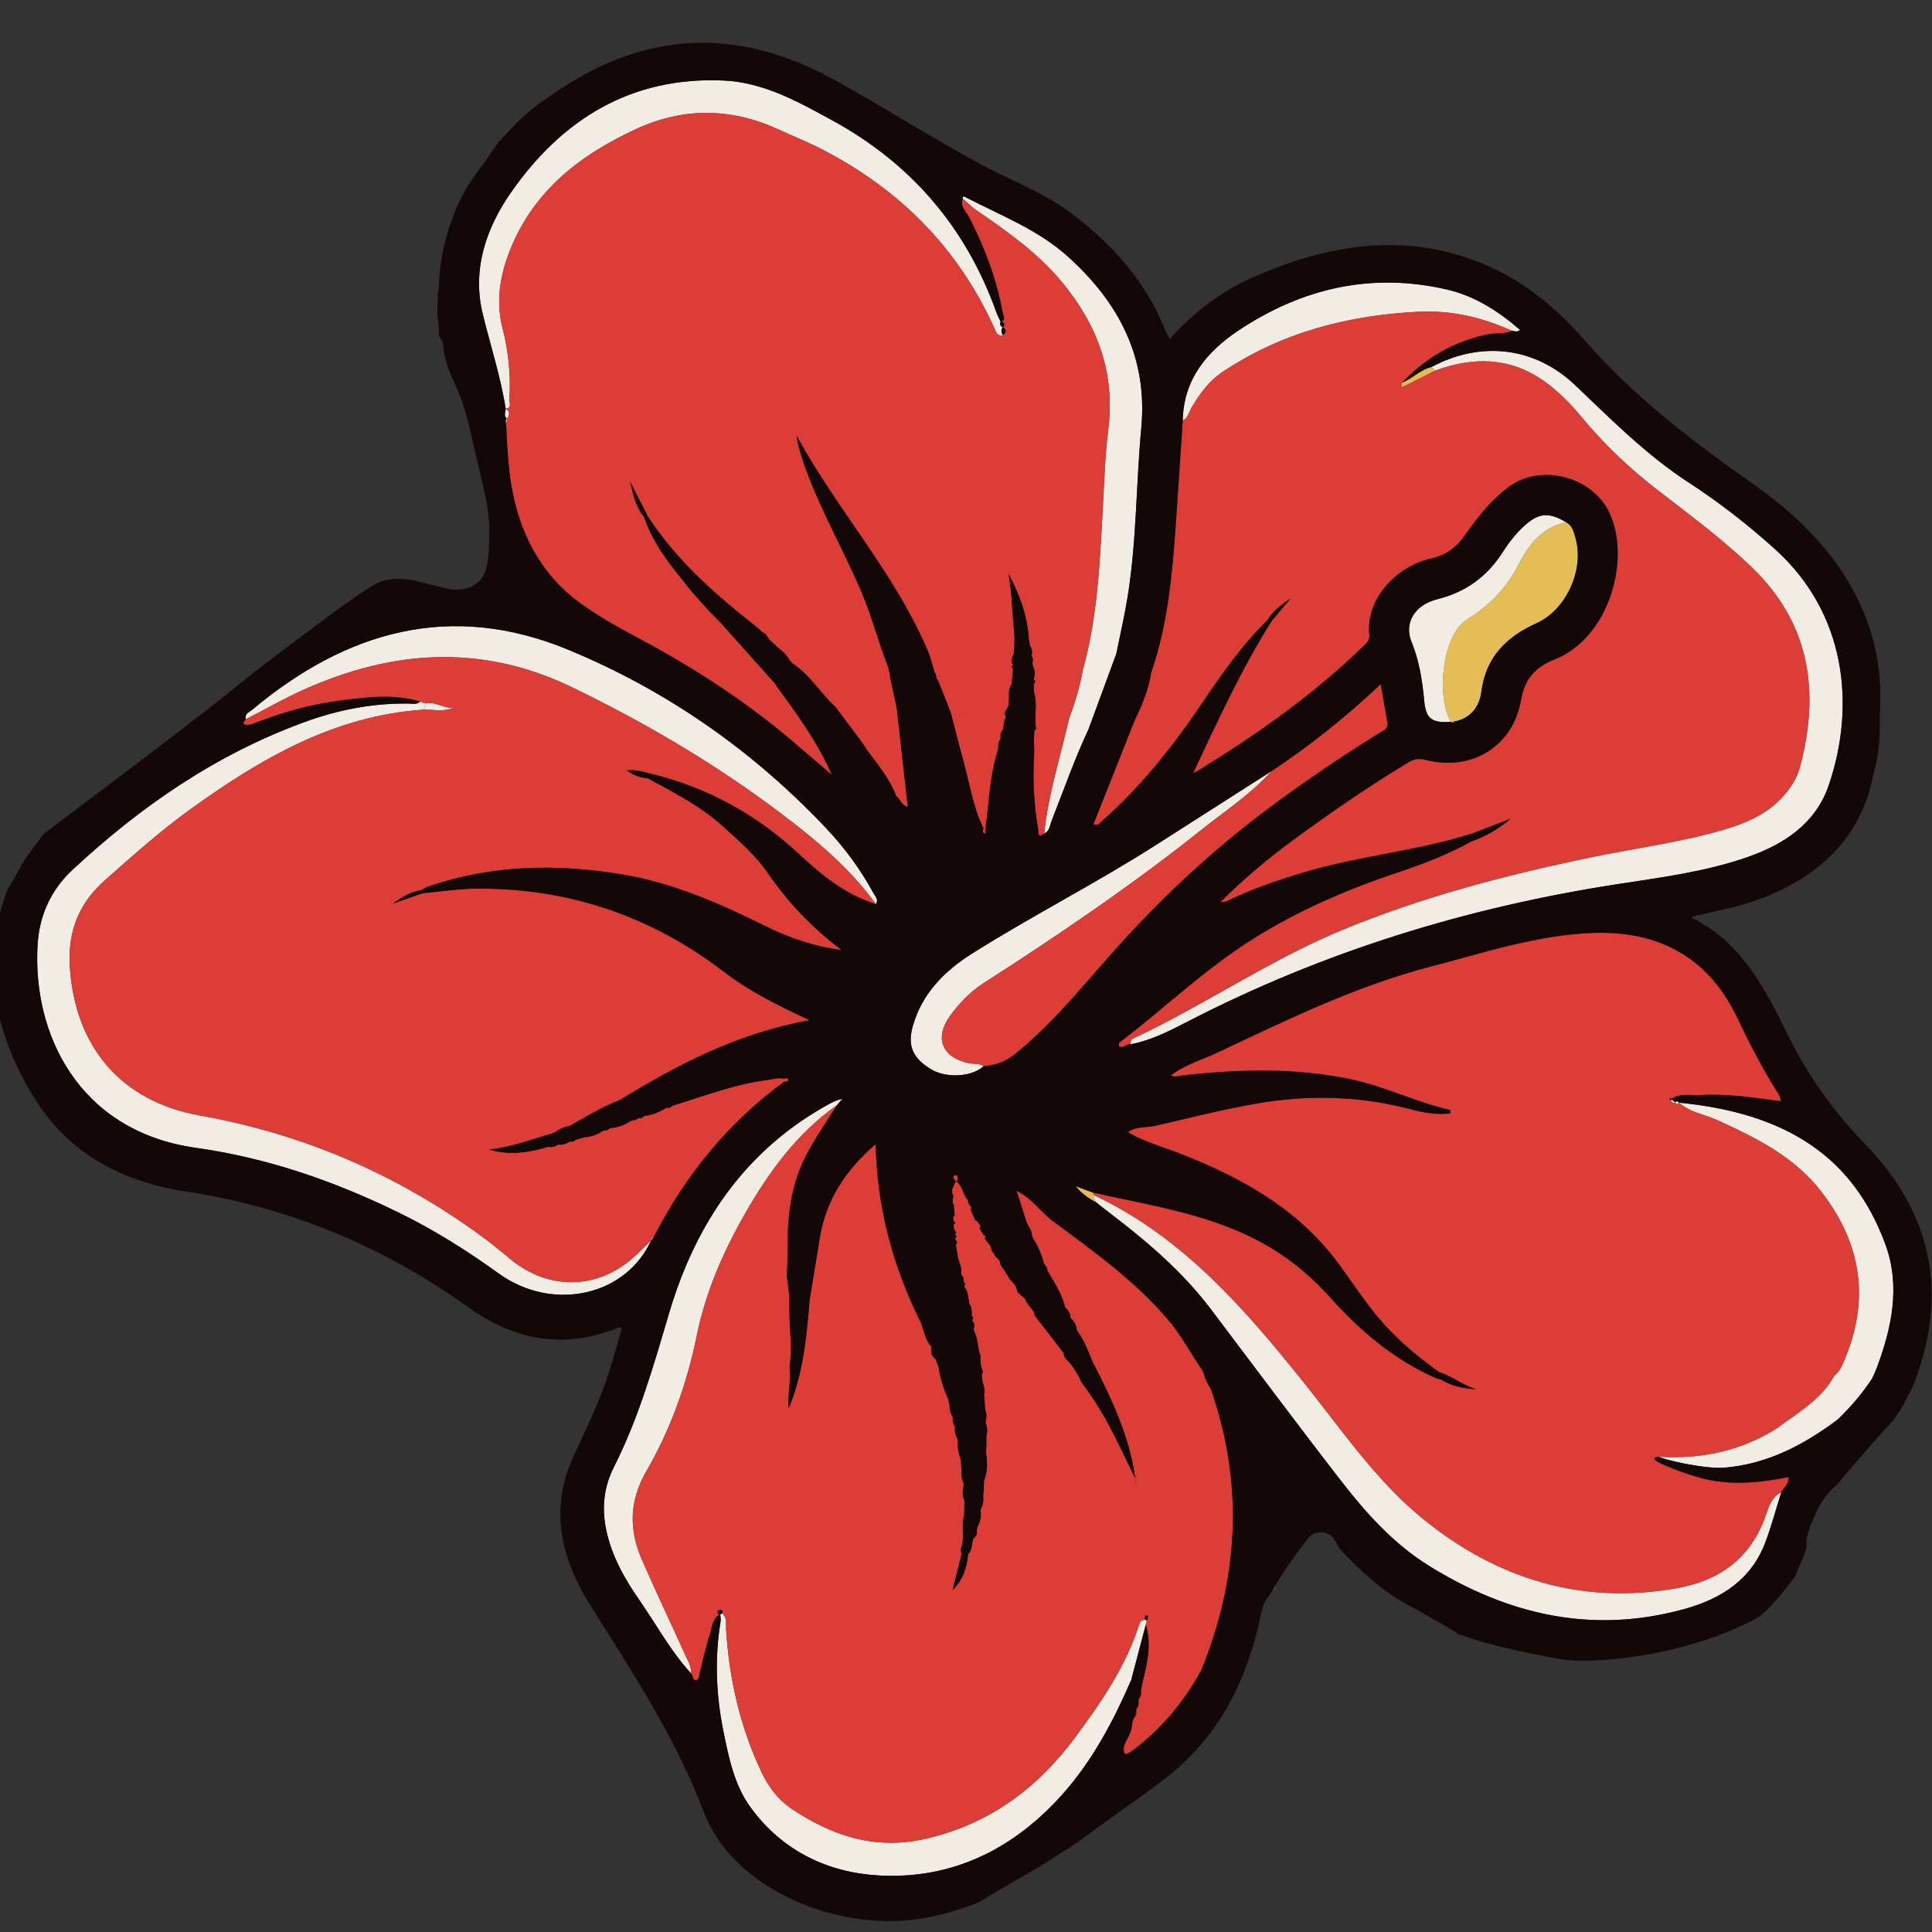 <?xml version="1.0" encoding="utf-8"?>
<!-- Generator: Adobe Illustrator 24.1.1, SVG Export Plug-In . SVG Version: 6.00 Build 0)  -->
<svg version="1.1" id="Layer_1" xmlns="http://www.w3.org/2000/svg" xmlns:xlink="http://www.w3.org/1999/xlink" x="0px" y="0px"
	 width="180px" height="180px" viewBox="0 0 180 180" style="enable-background:new 0 0 180 180;" xml:space="preserve">
<rect x="0" y="0" width="180" height="180" fill="#333333" stroke="none"/>
<g>
	<path style="fill:#F1EDE5;" d="M105.309,97.298c-0.022-0.237,0.068-0.454,0.268-0.548c6.592-3.085,12.617-7.257,19.357-10.06
		c7.559-3.143,15.433-5.189,23.426-6.843c4.093-0.847,8.256-1.371,12.276-2.559c2.215-0.655,4.286-1.573,5.793-3.449
		c0.579-0.721,1.037-1.507,1.269-2.38c1.869-7.044,0.957-13.397-4.559-18.672c-2.753-2.632-5.802-4.883-8.8-7.202
		c-2.607-2.016-4.963-4.278-7.062-6.81c-0.913-1.101-1.909-2.119-3.04-2.986c-3.253-2.496-6.807-2.633-10.531-1.257
		c-0.114-0.111-0.23-0.222-0.345-0.333c4.593-2.454,9.608-1.907,13.385,1.68c3.376,3.207,6.644,6.516,10.578,9.072
		c2.855,1.855,5.531,3.941,8.066,6.229c6.606,5.963,7.522,14.551,4.994,21.97c-1.223,3.587-4.145,5.503-7.567,6.703
		c-3.926,1.376-8.046,1.893-12.126,2.523c-14.021,2.165-27.399,6.283-40.029,12.797C108.965,96.047,107.234,96.945,105.309,97.298z"
		/>
	<path style="fill:#F1EDE5;" d="M39.15,65.364c0.177,0.061,0.355,0.121,0.532,0.182c-0.072,0.19-0.144,0.381-0.216,0.571
		c-8.364,0.565-15.242,4.599-21.814,9.344c-2.769,2-5.304,4.28-7.862,6.536c-2.446,2.157-3.489,4.791-3.285,8.051
		c0.465,7.454,4.75,12.568,12.128,13.882c9.525,1.696,18.152,5.394,25.966,11.049c1.012,0.733,1.983,1.526,2.946,2.323
		c3.75,3.102,8.601,2.838,12.004-0.662c0.361-0.371,0.743-0.721,1.116-1.08c-2.348,5.194-9.18,6.709-14.194,3.093
		c-2.973-2.145-6.062-4.087-9.354-5.694c-5.99-2.925-12.226-5.086-18.858-6.017C7.261,105.396,2.991,96.229,3.504,87.992
		c0.171-2.741,1.251-5.091,3.264-6.965c6.367-5.926,13.423-10.777,21.655-13.771c3.146-1.144,6.389-1.764,9.748-1.703
		C38.507,65.559,38.868,65.653,39.15,65.364z"/>
	<path style="fill:#F1EDE5;" d="M101.943,111.361c8.228,3.88,13.983,10.526,19.517,17.428c3.535,4.409,6.743,9.173,11.148,12.745
		c6.842,5.547,14.701,8.008,23.581,6.439c3.965-0.701,6.823-2.72,8.256-6.597c0.32-0.867,0.532-1.875,1.515-2.344
		c-0.489,1.553-0.911,3.131-1.482,4.654c-1.318,3.514-4.136,5.283-7.571,6.23c-8.529,2.352-16.363,0.556-23.737-4.011
		c-3.327-2.06-5.885-4.917-8.238-7.952c-4.096-5.283-8.086-10.647-12.118-15.98c-2.654-3.511-5.965-6.328-9.44-8.974
		c-0.412-0.313-0.814-0.639-1.219-0.957C102.073,111.82,101.782,111.661,101.943,111.361z"/>
	<path style="fill:#F1EDE5;" d="M93.456,31.237c-0.571,0.124-0.674-0.354-0.828-0.694c-3.37-7.436-8.8-12.888-16.011-16.613
		c-1.302-0.672-2.669-1.217-4.001-1.832c-4.453-2.057-8.898-2.134-13.382-0.061c-5.435,2.512-9.851,6.018-11.946,11.881
		c-0.788,2.205-1.05,4.413-0.452,6.73c0.552,2.137,0.761,4.336,0.62,6.548c-0.019,0.295,0.27,0.792-0.34,0.892
		c-0.477-3.014-1.427-5.912-2.146-8.863c-0.997-4.089,0.306-7.943,2.618-11.267C52.356,11.103,58.814,7.112,67.43,7.502
		c3.711,0.168,6.938,1.979,10.108,3.71c7.329,4.002,12.448,9.95,15.273,17.837c0.114,0.319,0.277,0.621,0.417,0.931
		c0,0,0.036-0.039,0.036-0.039c-0.215,0.264-0.045,0.422,0.157,0.572c0,0-0.003-0.019-0.003-0.019
		C93.246,30.751,93.269,30.998,93.456,31.237z"/>
	<path style="fill:#F1EDE5;" d="M81.603,84.236c-2.425-3.36-5.571-5.977-8.838-8.447c-6.066-4.586-12.581-8.417-19.43-11.738
		c-8.448-4.096-16.76-3.512-25.075,0.223c-1.829,0.822-3.577,1.822-5.362,2.74c-0.138-0.517,0.334-0.667,0.596-0.885
		c8.791-7.346,18.498-10.137,29.494-5.577c9.181,3.807,17.183,9.403,24.008,16.64c1.717,1.82,3.197,3.838,4.398,6.046
		C81.561,83.545,81.879,83.832,81.603,84.236z"/>
	<path style="fill:#F1EDE5;" d="M67.272,150.311c0.5,0.381,0.346,0.945,0.376,1.441c0.28,4.613,1.287,9.045,3.248,13.245
		c0.65,1.393,1.529,2.614,2.81,3.484c3.783,2.566,7.828,3.895,12.472,2.844c5.892-1.333,10.404-4.63,13.954-9.405
		c2.452-3.299,4.77-6.672,6.029-10.64c0.116-0.364,0.326-0.317,0.553-0.376c0,0,0.079,0.042,0.079,0.042l0.059,0.067
		c-0.033,0.117-0.066,0.233-0.1,0.35c-0.454,1.72-0.907,3.44-1.361,5.159c-1.669,3.846-3.625,7.541-6.432,10.679
		c-4.52,5.054-10.204,7.898-17.02,7.534c-4.787-0.255-9.012-2.265-11.973-6.29c-1.547-2.102-2.054-4.625-2.561-7.113
		c-0.693-3.406-0.834-6.841-0.268-10.288c0.033-0.203-0.023-0.42-0.038-0.631c0,0-0.003,0.029-0.003,0.029
		C67.137,150.374,67.195,150.331,67.272,150.311z"/>
	<path style="fill:#F1EDE5;" d="M100.875,62.45c1.382-4.935,1.589-10.015,1.87-15.087c0.136-2.45,0.201-4.912,0.507-7.343
		c0.663-5.266-0.992-9.728-4.312-13.736c-2.288-2.762-5.178-4.775-8.081-6.777c-0.432-0.298-0.746-0.691-1.165-0.978
		c-0.033-0.296,0.12-0.231,0.283-0.146c3.268,1.694,6.748,3.02,9.538,5.541c4.73,4.274,7.431,9.38,6.815,15.962
		c-0.49,5.23-0.429,10.507-1.27,15.707c-0.288,1.779-0.699,3.539-1.054,5.308c-0.862,2.343-1.725,4.687-2.587,7.03
		c-1.305,2.788-2.322,5.691-3.445,8.553c-0.165,0.42-0.173,0.948-0.685,1.171c0.043-0.38,0.076-0.761,0.131-1.139
		c0.476-3.229,1.449-6.345,2.17-9.519C100.137,65.514,100.605,64.01,100.875,62.45z"/>
	<path style="fill:#F1EDE5;" d="M77.964,102.98c-3.72,2.616-6.317,6.197-8.536,10.072c-2.043,3.566-3.678,7.306-4.506,11.37
		c-0.91,4.465-2.43,8.732-4.714,12.673c-1.572,2.712-1.623,5.404-0.419,8.171c1.306,3.002,2.72,5.957,4.065,8.942
		c0.242,0.537,0.588,1.058,0.523,1.697c-1.896-2.077-3.228-4.551-4.818-6.843c-1.382-1.993-2.556-4.076-3.07-6.48
		c-0.438-2.052-0.244-4.021,0.707-5.899c2.323-4.589,3.707-9.492,5.164-14.407c2.476-8.35,7.127-15.218,15.018-19.489
		c0.188-0.102,0.386-0.185,0.584-0.266c0.1-0.041,0.209-0.061,0.525-0.149C78.226,102.676,78.095,102.828,77.964,102.98z"/>
	<path style="fill:#F1EDE5;" d="M166.683,132.252c0.223-0.159,0.446-0.317,0.67-0.476c1.388-1.015,2.736-2.07,3.554-3.641
		c0.458-0.302,0.659-0.788,0.862-1.257c2.47-5.707,1.707-10.961-2.097-15.871c-2.533-3.27-6.058-4.995-9.676-6.646
		c-1.189-0.543-2.551-0.709-3.568-1.626c10.125,0.984,16.238,5.129,19.208,13.136c1.459,3.932,0.628,7.811-0.789,11.6
		c-0.12,0.321-0.276,0.63-0.415,0.944c-0.909,1.403-1.998,2.656-3.193,3.82c-3.147,2.362-6.527,4.154-10.546,4.503
		c-1.859,0.162-5.902-0.786-6.123-1.019c3.86,0.237,7.49-0.507,10.813-2.545c0.362-0.222,0.692-0.498,1.037-0.75
		C166.508,132.367,166.596,132.31,166.683,132.252z"/>
	<path style="fill:#F1EDE5;" d="M118.469,71.845c-1.92,2.13-4.316,3.697-6.536,5.468c-6.48,5.169-13.334,9.811-20.302,14.291
		c-1.248,0.802-2.273,1.868-3.13,3.063c-1.476,2.058-0.719,3.863,1.77,4.388c0.457,0.097,0.962-0.032,1.373,0.283
		c-1.125,1.019-3.509,1.145-4.94,0.261c-1.687-1.042-2.18-2.177-1.651-4.036c0.866-3.041,2.997-5.139,5.541-6.74
		c5.608-3.53,11.531-6.538,17.12-10.108C111.3,76.425,114.884,74.135,118.469,71.845z"/>
	<path style="fill:#E5BD57;" d="M145.904,48.651c0.606,0.317,0.73,0.935,0.889,1.503c0.822,2.934-0.862,6.655-3.641,7.912
		c-2.819,1.275-4.731,3.166-5.142,6.41c-0.173,1.364-0.991,2.457-2.512,2.748c-0.111,0.003-0.222,0.005-0.333,0.008
		c0,0,0.026,0.023,0.026,0.022c-1.225-1.989-0.921-6.577,0.561-8.617c0.307-0.423,0.652-0.77,1.11-1.053
		c1.984-1.226,3.537-2.896,4.6-4.96C142.45,50.707,143.673,49.137,145.904,48.651z"/>
	<path style="fill:#F1EDE5;" d="M140.865,30.819c-2.75-1.248-5.654-1.922-8.653-1.777c-6.564,0.319-12.768,1.906-18.319,5.616
		c-1.272,0.85-2.097,2.012-2.855,3.276c-0.259,0.431-0.34,0.991-0.847,1.257c0.077-3.833,2.217-6.422,5.214-8.414
		c5.933-3.944,12.396-5.425,19.412-3.801c2.585,0.598,4.789,2.011,6.806,3.766C141.339,30.984,141.098,30.841,140.865,30.819z"/>
	<path style="fill:#F1EDE5;" d="M145.904,48.651c-2.231,0.486-3.454,2.056-4.441,3.972c-1.063,2.063-2.616,3.733-4.6,4.96
		c-0.458,0.283-0.803,0.63-1.11,1.053c-1.482,2.041-1.786,6.628-0.561,8.617c-1.774,0.128-2.347-0.275-2.5-1.939
		c-0.174-1.893-0.456-3.725-1.187-5.521c-0.72-1.77,0.31-3.443,2.403-3.965c2.661-0.664,4.651-2.117,6.112-4.409
		c0.575-0.903,1.238-1.757,2.053-2.481C143.381,47.779,144.31,47.696,145.904,48.651z"/>
	<path style="fill:#E5BD57;" d="M133.362,34.197c0.115,0.111,0.23,0.222,0.345,0.333c-0.944,0.478-1.882,0.966-2.833,1.429
		c-0.559,0.273-0.24-0.152-0.239-0.317C131.597,35.266,132.324,34.438,133.362,34.197z"/>
	<path style="fill:#E5BD57;" d="M101.943,111.361c-0.161,0.3,0.13,0.459,0.211,0.681c-0.743-0.392-1.414-0.87-1.944-1.528
		l-0.013-0.007c0.536,0.199,1.071,0.397,1.607,0.596C101.85,111.189,101.896,111.275,101.943,111.361z"/>
	<path style="fill:#F1EDE5;" d="M47.117,38.103c0.5,0.249,0.289,0.597,0.131,0.938C46.916,38.769,47.07,38.429,47.117,38.103z"/>
	<path style="fill:#F1EDE5;" d="M60.65,115.594c-0.048-0.238,0.174-0.275,0.29-0.391C60.843,115.333,60.747,115.463,60.65,115.594z"
		/>
	<path style="fill:#F1EDE5;" d="M156.09,102.727c-0.221,0.111-0.32-0.11-0.477-0.176c0.084-0.021,0.125-0.075,0.124-0.162
		c0,0-0.039,0.018-0.039,0.018C155.828,102.514,155.959,102.62,156.09,102.727z"/>
	<path style="fill:#22894B;" d="M160.511,152.895c-0.031,0.007-0.063,0.021-0.094,0.019c-0.016-0.001-0.031-0.027-0.047-0.042
		c0.046,0.015,0.092,0.03,0.138,0.045C160.508,152.918,160.511,152.895,160.511,152.895z"/>
	<path style="fill:#22894B;" d="M118.734,148.09c-0.009-0.064-0.019-0.128-0.028-0.192c0.037,0,0.074,0.001,0.11,0.001
		c-0.009,0.064-0.017,0.128-0.026,0.192C118.79,148.092,118.734,148.09,118.734,148.09z"/>
	<polygon style="fill:#E5BD57;" points="100.21,110.514 100.156,110.518 100.198,110.507 	"/>
	<path style="fill:#F1EDE5;" d="M47.257,39c-0.036,0.164-0.071,0.328-0.107,0.492C47.12,39.313,47.023,39.12,47.257,39z"/>
	<path style="fill:#FEFEFE;" d="M158.174,85.338c-0.099-0.051-0.264-0.083-0.285-0.156c-0.044-0.155,0.103-0.177,0.228-0.179
		C158.136,85.114,158.155,85.226,158.174,85.338z"/>
	<path style="fill:#F1EDE5;" d="M135.166,67.231c0.111-0.003,0.222-0.005,0.333-0.008C135.39,67.314,135.28,67.361,135.166,67.231z"
		/>
	<path style="fill:#F1EDE5;" d="M156.447,102.739c-0.143,0.214-0.268,0.094-0.393-0.021
		C156.194,102.543,156.322,102.606,156.447,102.739z"/>
	<path style="fill:#EBEEE4;" d="M39.467,66.117c0.072-0.19,0.144-0.381,0.216-0.571c0.915-0.243,1.703,0.553,2.625,0.355
		C41.391,66.368,40.416,66.092,39.467,66.117z"/>
	<g>
		<path style="fill:#DC3D36;" d="M128.525,68.284c0.345-0.215,0.835-0.373,0.741-0.938c-0.188-1.129-0.393-2.255-0.63-3.6
			c-3.241,3.051-6.588,5.725-10.168,8.099c-1.92,2.13-4.316,3.697-6.536,5.468c-6.48,5.169-13.334,9.811-20.302,14.291
			c-1.248,0.802-2.273,1.868-3.13,3.063c-1.476,2.058-0.719,3.863,1.77,4.388c0.457,0.097,0.962-0.032,1.373,0.283
			c1.078-0.084,2.028-0.411,2.902-1.116c3.922-3.161,6.954-7.167,10.337-10.835c3.959-4.291,8.213-8.237,12.874-11.748
			C121.233,73.021,124.83,70.58,128.525,68.284z"/>
		<path style="fill:#DC3D36;" d="M91.805,77.659c0.004-0.16,0.007-0.321,0.011-0.481c-0.061,0.004-0.122,0.006-0.183,0.007
			C91.562,77.389,91.472,77.6,91.805,77.659z"/>
		<path style="fill:#DC3D36;" d="M93.629,118.435c-0.144-0.208-0.289-0.416-0.433-0.624c-0.014,0.049-0.024,0.094-0.03,0.136
			c-0.011,0.085-0.005,0.158,0.017,0.219C93.239,118.321,93.394,118.406,93.629,118.435z"/>
		<path style="fill:#DC3D36;" d="M90.297,121.378c0.005-0.079-0.008-0.156-0.04-0.229C90.27,121.226,90.284,121.302,90.297,121.378z
			"/>
		<path style="fill:#DC3D36;" d="M60.649,115.575c-0.032-0.22,0.178-0.26,0.291-0.372c2.937-5.74,6.908-10.609,12.13-14.428
			c0,0,0,0,0,0c0.178,0.04,0.378-0.013,0.364-0.187c-0.018-0.229-0.228-0.103-0.366-0.085c-0.562-0.135-1.098,0.059-1.643,0.129
			c-3.035,0.392-5.874,1.503-8.775,2.389c-0.152,0.155-0.322,0.255-0.548,0.182c-0.644,0.384-1.315,0.694-2.073,0.767
			c-0.145,0.156-0.311,0.254-0.534,0.196c-0.183,0.139-0.376,0.248-0.619,0.192c-0.032,0.063-0.083,0.094-0.153,0.093
			c-0.563,0.396-1.195,0.595-1.876,0.657c0,0,0.018-0.002,0.018-0.002c-0.177,0.15-0.369,0.256-0.613,0.203
			c-0.032,0.063-0.084,0.093-0.155,0.089c-0.523,0.363-1.11,0.527-1.738,0.57c-0.029,0.059-0.074,0.076-0.135,0.053
			c-0.185,0.055-0.37,0.11-0.555,0.164c-0.158,0.142-0.332,0.23-0.551,0.163c-0.346,0.208-0.711,0.342-1.124,0.292
			c-0.285,0.182-0.584,0.298-0.929,0.191c0,0,0.001,0.017,0.001,0.017c-1.825,0.555-3.66,0.814-5.532,0.242
			c2.105-0.18,4.043-0.965,6.036-1.522c0.014-0.064,0.051-0.084,0.112-0.062c0.422-0.306,0.873-0.542,1.403-0.592
			c0,0,0.021-0.065,0.021-0.065l0.068-0.003c1.505-0.851,2.983-1.757,4.609-2.374c5.395-3.319,10.974-6.216,17.646-7.419
			c-3.003-1.395-5.62-2.705-7.943-4.484c-6.815-5.217-14.497-7.838-23.073-7.775c-1.667,0.012-3.333,0.274-4.999,0.421
			c-0.93,0.32-1.861,0.639-2.791,0.959c0.799-0.564,1.605-1.099,2.595-1.221c0.223-0.119,0.436-0.271,0.672-0.352
			c5.891-2.025,11.902-2.147,17.99-1.149c4.781,0.784,9.138,2.702,13.436,4.837c2.222,1.104,4.576,1.899,7.092,2.224
			c-2.683-2.021-4.962-4.4-6.844-7.134c-1.166-1.694-2.68-3.011-4.182-4.37c-2.1-1.899-4.583-3.172-7.041-4.498
			c-0.706-0.062-1.354-0.275-1.907-0.731c0.802-0.1,1.555,0.141,2.314,0.335c5.308,1.297,9.89,3.88,13.875,7.622
			c2.034,1.91,4.241,3.643,6.981,4.5c-2.425-3.36-5.571-5.977-8.838-8.447c-6.066-4.586-12.581-8.417-19.43-11.738
			c-8.448-4.096-16.76-3.512-25.075,0.223c-1.829,0.822-3.577,1.822-5.362,2.74c-0.113,0.188-0.461,0.467,0.027,0.519
			c0.358,0.038,0.756-0.141,1.115-0.279c2.497-0.962,5.067-1.656,7.718-1.996c2.462-0.316,4.938-0.623,7.391,0.105
			c0.177,0.061,0.355,0.121,0.532,0.182c0.916-0.243,1.703,0.553,2.625,0.355c-0.916,0.467-1.891,0.191-2.841,0.216
			c-8.364,0.565-15.242,4.599-21.814,9.344c-2.769,2-5.304,4.28-7.862,6.536c-2.446,2.157-3.489,4.791-3.285,8.051
			c0.465,7.454,4.75,12.568,12.128,13.882c9.525,1.696,18.152,5.394,25.966,11.049c1.012,0.733,1.983,1.526,2.946,2.323
			c3.75,3.102,8.601,2.838,12.004-0.662C59.904,116.274,60.281,115.929,60.649,115.575z"/>
		<path style="fill:#DC3D36;" d="M58.31,71.738c0.023,0.004,0.046,0.015,0.068,0.026c-0.045,0.001-0.089,0.002-0.134,0.003
			C58.266,71.757,58.29,71.735,58.31,71.738z"/>
		<path style="fill:#DC3D36;" d="M60.665,115.56c-0.005,0.005-0.011,0.01-0.016,0.015c0.001,0.006,0,0.012,0.001,0.018
			C60.65,115.594,60.665,115.56,60.665,115.56z"/>
		<polygon style="fill:#DC3D36;" points="62.095,103.201 62.103,103.203 62.104,103.202 		"/>
		<polygon style="fill:#DC3D36;" points="51.991,106.64 51.993,106.64 51.994,106.64 		"/>
		<polygon style="fill:#DC3D36;" points="91.345,140.655 91.345,140.655 91.344,140.646 		"/>
		<polygon style="fill:#DC3D36;" points="88.988,132.988 88.987,132.993 88.988,132.994 		"/>
		<path style="fill:#DC3D36;" d="M94.71,110.948C94.711,110.948,94.711,110.948,94.71,110.948c-0.001-0.005-0.003-0.01-0.004-0.015
			C94.706,110.933,94.71,110.948,94.71,110.948z"/>
		<path style="fill:#DC3D36;" d="M112.824,129.438c-0.293-0.502-0.592-1.002-0.697-1.588c-0.065-0.023-0.087-0.067-0.065-0.133
			c-1.116-1.578-1.992-3.31-3.262-4.793c-3.084-3.6-6.9-6.338-10.668-9.126c-1.201-0.888-2.031-2.204-3.421-2.851
			c0.318,1.002,0.636,2.004,0.954,3.006c0,0,0.07,0.078,0.07,0.078l0.019,0.103c0.226,0.333,0.418,0.678,0.391,1.101
			c0,0,0.02-0.01,0.02-0.01c0.473,0.769,0.87,1.572,1.077,2.458c0.097,0.144,0.193,0.287,0.29,0.431
			c0.021,0.112,0.043,0.225,0.064,0.337c0,0,0.011-0.022,0.011-0.022c0.656,1.084,1.335,2.156,1.636,3.411
			c0,0,0.027-0.006,0.027-0.006c0.231,0.264,0.483,0.517,0.442,0.913c0.33,0.335,0.588,0.706,0.614,1.197
			c0.658,0.879,1.043,1.894,1.45,2.898c1.78,3.472,3.46,6.981,3.997,10.907c-0.779-1.589-1.528-3.193-2.351-4.759
			c-0.776-1.476-1.667-2.888-2.683-4.216c-0.067-0.16-0.133-0.321-0.2-0.481c-0.187-0.302-0.374-0.604-0.562-0.907
			c-0.11-0.143-0.22-0.285-0.33-0.428c-0.272-0.251-0.538-0.505-0.554-0.911c-0.895-1.152-1.789-2.305-2.684-3.458
			c-0.073-0.651-0.747-0.961-0.894-1.569c0.001,0-0.04-0.05-0.04-0.05c-0.139-0.112-0.279-0.225-0.419-0.337
			c0.002,0.059,0.007,0.116,0.015,0.171c-0.008-0.055-0.013-0.111-0.015-0.171c-0.086-0.087-0.172-0.173-0.258-0.26
			c-0.085-0.115-0.193-0.214-0.302-0.314c0.109,0.099,0.217,0.199,0.302,0.313c-0.06-0.53-0.408-0.882-0.76-1.231
			c0,0.002,0,0.004-0.001,0.006c-0.031-0.066-0.061-0.132-0.092-0.198c0.007,0.037,0.018,0.073,0.033,0.106
			c-0.015-0.033-0.026-0.069-0.033-0.106c-0.105-0.172-0.211-0.344-0.316-0.517c-0.235-0.029-0.391-0.114-0.446-0.268
			c-0.022-0.062-0.028-0.134-0.017-0.219c0.006-0.042,0.015-0.088,0.03-0.136c0-0.318-0.174-0.534-0.419-0.707
			c-0.046-0.007-0.089-0.017-0.128-0.028c0.04,0.011,0.083,0.021,0.128,0.028c-0.134-0.211-0.269-0.422-0.403-0.634
			c-0.002,0.005-0.003,0.009-0.004,0.014c0.006-0.415-0.296-0.658-0.529-0.939c-0.011,0.058-0.015,0.112-0.013,0.163
			c-0.002-0.051,0.002-0.104,0.013-0.163l-0.017-0.091l-0.072-0.059c0,0,0,0,0,0c0.027-0.075,0.059-0.148,0.097-0.218
			c-0.067-0.047-0.14-0.082-0.218-0.105c-0.126-0.209-0.251-0.418-0.377-0.627c0,0,0,0,0,0c0.029-0.073,0.061-0.144,0.096-0.214
			c-0.095-0.14-0.189-0.28-0.284-0.42c-0.074-0.05-0.148-0.1-0.221-0.149c-0.112-0.251-0.225-0.502-0.337-0.752h0
			c0-0.087-0.035-0.155-0.103-0.206c0.037-0.057,0.075-0.113,0.113-0.169c-0.094-0.141-0.188-0.283-0.282-0.424
			c-0.021-0.114-0.043-0.228-0.065-0.342c0,0-0.014,0.019-0.014,0.019c-0.478-0.504-0.456-1.327-1.095-1.728
			c0.266-0.1,0.078-0.36,0.165-0.524c-0.113-0.012-0.227-0.024-0.34-0.036c-0.011,0.083-0.051,0.147-0.119,0.194
			c0,0,0.019,0,0.019,0c0.082,0.123,0.165,0.246,0.247,0.369c-0.103,0.238-0.206,0.477-0.309,0.715c0.001,0-0.026-0.019-0.026-0.019
			c0.006,0.148,0.011,0.297,0.017,0.446c0.109,0.159,0.142,0.323,0.037,0.497c0.003,0.124,0.006,0.248,0.008,0.372
			c0.047,0.103,0.094,0.206,0.141,0.31c0.058,0.032,0.117,0.061,0.177,0.087c-0.06-0.026-0.118-0.055-0.177-0.087
			c-0.052,0.077-0.055,0.156-0.01,0.238c0.016,0.206,0.031,0.412,0.047,0.618c-0.05,0.046-0.097,0.095-0.14,0.148
			c0.007,0.108,0.013,0.216,0.02,0.324c0,0,0.002,0.013,0.002,0.013c0.064,0.057,0.122,0.119,0.174,0.186
			c-0.045,0.068-0.096,0.131-0.154,0.189c0,0-0.005-0.026-0.005-0.026c0.012,0.144,0.025,0.288,0.037,0.432
			c0.075,0.116,0.149,0.232,0.223,0.348c-0.048,0.049-0.097,0.098-0.145,0.147c0.055,0.069,0.11,0.138,0.165,0.208
			c-0.054,0.063-0.102,0.131-0.143,0.202c0.071,0.13,0.142,0.26,0.212,0.389c-0.047,0.043-0.09,0.089-0.129,0.139
			c0.014,0.131,0.029,0.262,0.043,0.393c0.035,0.174,0.07,0.348,0.106,0.521c0.014,0.138,0.028,0.277,0.042,0.415
			c0.058,0.045,0.079,0.103,0.062,0.174c0.177,0.406,0.3,0.82,0.21,1.27c0,0,0.011-0.011,0.011-0.011
			c0.084,0.128,0.167,0.256,0.251,0.384c0,0,0,0,0,0c-0.077,0.226,0.021,0.402,0.157,0.568c-0.04,0.061-0.083,0.119-0.129,0.176
			c0.082,0.136,0.165,0.273,0.247,0.409c0.017-0.029,0.03-0.057,0.04-0.084c-0.01,0.027-0.023,0.055-0.04,0.084
			c0.045,0.165,0.089,0.331,0.134,0.496c0.019,0.132,0.038,0.264,0.057,0.396l0.006,0.022c0.032,0.073,0.046,0.149,0.04,0.229
			c0.063,0.155,0.126,0.31,0.189,0.464c0.02,0.136,0.041,0.271,0.061,0.407l0.002,0.01c0.065,0.082,0.121,0.166,0.149,0.256
			c-0.028-0.091-0.084-0.175-0.149-0.256c-0.069,0.212,0.004,0.39,0.136,0.553c-0.032,0.066-0.074,0.125-0.123,0.179
			c0.073,0.133,0.147,0.265,0.22,0.398c0,0,0,0,0,0c-0.022,0.19-0.044,0.379-0.066,0.569c0.433,0.736,0.323,1.618,0.642,2.385
			c0.002-0.001,0.004-0.001,0.006-0.002c-0.055,0.528,0.003,1.037,0.241,1.519c-0.049,0.039-0.097,0.078-0.144,0.119
			c0.01,0.132,0.019,0.264,0.029,0.396c0.013,0.107,0.026,0.214,0.039,0.321c0.117,0.426,0.305,0.844,0.134,1.299
			c0.05,0.071,0.066,0.149,0.05,0.234c0.006,0.122,0.013,0.244,0.019,0.366c0.014,0.222,0.028,0.445,0.042,0.667
			c0.119,0.327,0.173,0.66,0.078,1.004c-0.006,0.104-0.012,0.208-0.018,0.312c0.173,0.432,0.171,0.871,0.055,1.315l0-0.001
			c0.005,0.131,0.01,0.262,0.015,0.393c-0.001,0.103-0.001,0.206-0.002,0.309c-0.009,0.144-0.017,0.288-0.026,0.432
			c-0.003,0.101-0.007,0.202-0.01,0.303c0.135,0.878,0.139,1.747-0.168,2.596l-0.009-0.019c-0.01,0.129-0.021,0.258-0.031,0.386
			l-0.001-0.019c0.003,0.137,0.007,0.273,0.01,0.41c-0.023,0.228-0.047,0.456-0.07,0.684c0.061,0.458-0.004,0.892-0.254,1.289
			c0.11,0.58-0.014,1.12-0.287,1.633l-0.002-0.011c-0.019,0.121-0.037,0.241-0.056,0.362l-0.003,0.015
			c0.101,0.342-0.156,0.526-0.329,0.747c-0.158,0.463-0.059,1.012-0.469,1.39c-0.107,1.241-0.466,2.39-1.448,3.352
			c0.274-1.098,0.549-2.196,0.823-3.294l0.019-0.121c-0.153-0.303-0.045-0.588,0.063-0.872l0-0.004
			c0.014-0.116,0.028-0.233,0.041-0.349l0.005-0.029c0.01-0.108,0.019-0.216,0.029-0.324l0.005-0.042
			c-0.077-0.729-0.038-1.453,0.101-2.172l0-0.016c0.003-0.119,0.006-0.237,0.009-0.356l0-0.002c0-0.123,0-0.246,0-0.37
			c0.006-0.124,0.012-0.247,0.018-0.371l-0.006,0.014c-0.209-0.419-0.192-0.855-0.093-1.297l0.001,0.007
			c0.004-0.127,0.008-0.253,0.012-0.38l-0.006,0.013c-0.199-0.43-0.218-0.883-0.172-1.344c-0.05-0.062-0.06-0.129-0.031-0.203
			c-0.01-0.103-0.019-0.205-0.029-0.308c-0.009-0.114-0.018-0.229-0.027-0.343c-0.201-0.609-0.369-1.223-0.271-1.876l-0.008,0.013
			c-0.186-0.352-0.322-0.714-0.245-1.123c-0.144-0.293-0.288-0.585-0.196-0.928l-0.014,0.007c-0.206-0.364-0.348-0.744-0.301-1.173
			c-0.057-0.046-0.076-0.104-0.057-0.174c-0.021-0.124-0.042-0.247-0.063-0.371c-0.062-0.044-0.09-0.104-0.085-0.179
			c-0.4-0.894-0.686-1.822-0.824-2.793c-0.091-0.25-0.182-0.5-0.272-0.75c-0.417-0.289-0.487-0.696-0.393-1.159
			c-0.581-0.626-0.697-1.457-0.973-2.217c-2.576-5.168-4.095-10.617-4.224-16.659c-2.864,2.456-4.626,5.239-5.206,8.727
			c-0.324,1.951-0.637,3.905-0.955,5.857c-0.267,3.405-0.606,6.795-1.928,9.999c-0.152-1.296,0.247-2.562,0.067-3.844
			c0.312-2.204-0.139-4.406-0.019-6.609c-0.078-0.616-0.155-1.232-0.233-1.848c0.019-0.554,0.056-1.108,0.053-1.662
			c-0.019-3.019,0.11-6.003,1.388-8.829c0.872-1.927,2.103-3.627,3.21-5.407c-3.72,2.616-6.317,6.197-8.536,10.072
			c-2.043,3.566-3.678,7.306-4.506,11.37c-0.91,4.465-2.43,8.732-4.714,12.673c-1.572,2.712-1.623,5.404-0.419,8.171
			c1.306,3.002,2.72,5.957,4.065,8.942c0.242,0.537,0.588,1.058,0.523,1.697c0.24,0.161,0.114,0.675,0.457,0.635
			c0.33-0.038,0.296-0.451,0.368-0.733c0.321-1.274,0.611-2.559,1.007-3.809c0.176-0.555,0.194-1.256,0.85-1.564
			c-0.184-0.038-0.213-0.186-0.185-0.345c0.007-0.041,0.14-0.081,0.215-0.084c0.227-0.007,0.288,0.104,0.183,0.305
			c0.5,0.381,0.346,0.945,0.376,1.441c0.28,4.613,1.287,9.045,3.248,13.245c0.65,1.393,1.529,2.614,2.811,3.483
			c3.783,2.566,7.828,3.895,12.472,2.844c5.892-1.333,10.404-4.63,13.954-9.405c2.452-3.299,4.77-6.672,6.029-10.64
			c0.116-0.364,0.326-0.317,0.554-0.376c-0.099-0.156-0.074-0.299,0.067-0.405c0.027-0.02,0.178,0.057,0.175,0.074
			c-0.023,0.149-0.067,0.294-0.106,0.44c-0.033,0.117-0.066,0.233-0.1,0.35c0.566,1.841,0.125,3.625-0.307,5.409
			c-0.024,0.113-0.048,0.225-0.072,0.338c-0.024,0.117-0.048,0.233-0.073,0.35c0,0-0.007,0.032-0.007,0.032
			c0.072,0.327-0.041,0.608-0.218,0.873c0,0-0.009,0.036-0.009,0.036c0.081,0.33-0.026,0.612-0.217,0.874
			c0,0-0.004,0.023-0.004,0.023c0.076,0.337-0.054,0.611-0.263,0.861c0.007,0.074-0.018,0.136-0.074,0.185
			c-0.022,0.657-0.208,1.261-0.574,1.809c-0.074,0.188-0.149,0.377-0.224,0.565c-0.075,0.808,0.136,0.882,0.787,0.394
			c2.7-2.022,4.802-4.543,6.419-7.487C115.421,147.007,115.89,138.284,112.824,129.438z M90.508,112.908
			c-0.023,0.001-0.043,0-0.061-0.001C90.465,112.909,90.485,112.909,90.508,112.908z M90.424,112.902
			c-0.008-0.002-0.017-0.003-0.023-0.005C90.407,112.9,90.416,112.901,90.424,112.902z M90.38,112.887
			c-0.004-0.002-0.008-0.004-0.011-0.006C90.372,112.883,90.376,112.885,90.38,112.887z M90.355,112.863
			c-0.001-0.002-0.003-0.004-0.004-0.006C90.351,112.859,90.353,112.861,90.355,112.863z M90.345,112.831
			c0-0.002-0.001-0.003-0.001-0.005C90.344,112.828,90.344,112.83,90.345,112.831z M90.348,112.794c0-0.001,0-0.002,0.001-0.003
			C90.348,112.792,90.348,112.793,90.348,112.794z M90.363,112.75C90.363,112.75,90.363,112.75,90.363,112.75
			C90.363,112.75,90.363,112.75,90.363,112.75z M89.26,112.537c-0.036-0.012-0.072-0.027-0.108-0.041
			C89.188,112.51,89.224,112.525,89.26,112.537z M89.353,112.564c0.03,0.009,0.06,0.018,0.091,0.026
			C89.413,112.582,89.383,112.572,89.353,112.564z M89.548,112.612c0.027,0.006,0.055,0.012,0.082,0.017
			C89.603,112.624,89.575,112.618,89.548,112.612z M89.947,112.672c0.021,0.002,0.041,0.005,0.062,0.007
			C89.988,112.677,89.968,112.674,89.947,112.672z M89.746,112.647c0.024,0.004,0.048,0.008,0.073,0.011
			C89.794,112.655,89.77,112.651,89.746,112.647z M90.154,112.689c0.015,0.001,0.03,0.002,0.046,0.003
			C90.185,112.692,90.17,112.69,90.154,112.689z M89.947,119.652C89.947,119.652,89.947,119.652,89.947,119.652L89.947,119.652
			C89.947,119.652,89.947,119.652,89.947,119.652z M90.122,120.03c0-0.011,0.002-0.023,0.001-0.034
			C90.124,120.007,90.123,120.018,90.122,120.03z M90.115,119.949c-0.002-0.009-0.002-0.018-0.005-0.026
			C90.113,119.931,90.113,119.94,90.115,119.949z M90.091,119.872c-0.003-0.007-0.004-0.013-0.007-0.02
			C90.087,119.859,90.089,119.865,90.091,119.872z M90.053,119.795c-0.002-0.004-0.004-0.007-0.006-0.011
			C90.049,119.788,90.05,119.791,90.053,119.795z M90.001,119.719c0,0-0.001-0.001-0.001-0.002
			C90.001,119.718,90.001,119.719,90.001,119.719z M92.541,117.035c0.01,0.005,0.021,0.008,0.032,0.012
			C92.562,117.043,92.55,117.04,92.541,117.035z M92.453,116.982c0,0,0.001,0.001,0.002,0.001
			C92.454,116.983,92.453,116.983,92.453,116.982z M92.369,116.49C92.369,116.49,92.369,116.49,92.369,116.49L92.369,116.49
			C92.369,116.49,92.369,116.49,92.369,116.49z M91.852,115.849c-0.01-0.033-0.014-0.069-0.018-0.106
			C91.839,115.78,91.843,115.816,91.852,115.849z M91.906,115.974c-0.016-0.028-0.027-0.059-0.039-0.09
			C91.879,115.915,91.89,115.946,91.906,115.974z M91.993,116.099c0.104,0.128,0.238,0.239,0.349,0.362
			C92.231,116.338,92.097,116.226,91.993,116.099z M91.927,116.005c0.018,0.028,0.035,0.056,0.056,0.082
			C91.962,116.061,91.945,116.033,91.927,116.005z M90.121,120.072c-0.002,0.014-0.007,0.028-0.011,0.042
			C90.114,120.1,90.119,120.086,90.121,120.072z M95.218,121.247c-0.016-0.031-0.03-0.063-0.045-0.095
			C95.188,121.184,95.202,121.216,95.218,121.247z M95.105,120.963c-0.009-0.031-0.014-0.065-0.02-0.098
			C95.091,120.898,95.096,120.932,95.105,120.963z M95.154,121.11c-0.013-0.032-0.023-0.066-0.033-0.099
			C95.132,121.044,95.142,121.078,95.154,121.11z M95.472,122.243c-0.019-0.056-0.026-0.132-0.05-0.178
			C95.446,122.111,95.453,122.187,95.472,122.243C95.472,122.243,95.472,122.243,95.472,122.243z M95.306,121.391
			c0.299,0.442,0.795,0.748,1.093,1.19C96.1,122.139,95.604,121.833,95.306,121.391z M95.238,121.279
			c0.018,0.033,0.037,0.065,0.057,0.096C95.274,121.344,95.256,121.312,95.238,121.279z M97.305,124.545L97.305,124.545
			c0.004,0.024,0.007,0.049,0.009,0.074C97.311,124.594,97.309,124.568,97.305,124.545z"/>
		<path style="fill:#DC3D36;" d="M67.101,150.414c-0.015,0.006-0.028,0.014-0.042,0.021c0.013,0.003,0.025,0.006,0.04,0.008
			L67.101,150.414z"/>
		<polygon style="fill:#DC3D36;" points="90.557,122.999 90.563,122.991 90.557,122.98 		"/>
		<path style="fill:#DC3D36;" d="M104.917,105.438c0.017,0.024,0.033,0.065,0.053,0.068c0.037,0.004,0.077-0.015,0.115-0.024
			c0,0,0-0.001,0-0.001C105.029,105.466,104.973,105.452,104.917,105.438z"/>
		<path style="fill:#DC3D36;" d="M108.876,100.233c0.058-0.01,0.115-0.02,0.173-0.03
			C108.979,100.076,108.922,100.085,108.876,100.233z"/>
		<path style="fill:#DC3D36;" d="M155.737,102.389c-0.002-0.001-0.003-0.002-0.005-0.003c-0.011,0.008-0.023,0.014-0.034,0.022
			C155.698,102.408,155.737,102.389,155.737,102.389z"/>
		<path style="fill:#DC3D36;" d="M109.059,100.209c0-0.004,0.001-0.008,0.001-0.008c-0.004,0.001-0.007,0.001-0.011,0.002
			c0.003,0.006,0.006,0.008,0.009,0.014v0c0.005-0.004,0.01-0.007,0.015-0.011c-0.004-0.002-0.009-0.003-0.013-0.005
			L109.059,100.209z"/>
		<path style="fill:#DC3D36;" d="M156.053,102.718c0.006,0.005,0.012,0.011,0.017,0.016c0.007-0.003,0.012-0.003,0.019-0.007
			C156.09,102.727,156.053,102.718,156.053,102.718z"/>
		<path style="fill:#DC3D36;" d="M164.445,141.376c0.32-0.867,0.532-1.875,1.515-2.344c0.201-0.451,0.735-0.749,0.686-1.416
			c-2.569,0.512-5.087,0.757-7.596,0.231c-1.332-0.28-4.677-1.48-4.863-1.869c-0.143-0.3,0.256-0.159,0.385-0.258
			c3.86,0.237,7.49-0.507,10.813-2.545c0.362-0.222,0.692-0.498,1.036-0.75c0.088-0.058,0.175-0.115,0.263-0.173
			c0.223-0.159,0.446-0.317,0.67-0.476h0c1.388-1.015,2.736-2.07,3.554-3.641c0.458-0.302,0.659-0.788,0.862-1.257
			c2.47-5.707,1.707-10.961-2.097-15.871c-2.533-3.27-6.058-4.995-9.676-6.646c-1.184-0.54-2.54-0.708-3.556-1.616
			c-0.134,0.193-0.253,0.096-0.371-0.012c-0.207,0.088-0.306-0.119-0.457-0.183c-0.016-0.09-0.031-0.18-0.047-0.27
			c0.055,0.035,0.11,0.07,0.166,0.105c0.831-0.561,1.783-0.303,2.681-0.356c2.495-0.147,4.963,0.234,7.533,0.576
			c-0.093-0.29-0.112-0.466-0.198-0.6c-1.486-2.327-2.741-4.785-3.932-7.266c-2.689-5.598-7.316-8.001-13.264-7.822
			c-5.237,0.157-10.234,1.832-15.273,3.143c-6.921,1.801-13.314,4.922-19.737,7.957c-1.498,0.708-3.126,1.162-4.468,2.19
			c0.374,0.186,0.75,0.029,1.12-0.012c5.2-0.577,10.384-0.725,15.554,0.337c3.213,0.66,6.16,2.155,9.347,2.888
			c0.025,0.006,0.019,0.148,0.034,0.299c-1.304,0.193-2.567-0.073-3.796-0.394c-4.751-1.243-9.549-1.336-14.348-0.492
			c-3.133,0.55-6.226,1.333-9.326,2.054c-0.857,0.199-1.8,0.035-2.572,0.596l0,0.001c1.519,0.909,3.227,1.361,4.857,1.996
			c5.81,2.264,11.119,5.229,14.882,10.412c0.984,1.356,1.925,2.745,2.945,4.073c1.769,2.303,3.945,4.183,6.298,5.866
			c1.21,0.38,2.208,1.213,3.425,1.601c-1.17-0.064-2.282-0.295-3.283-0.918c-0.124-0.029-0.256-0.039-0.371-0.089
			c-3.898-1.706-7.06-4.368-9.874-7.511c-1.639-1.83-3.497-3.42-5.621-4.69c-5.101-3.049-10.89-3.851-16.539-5.118
			c0.047,0.086,0.093,0.172,0.14,0.258c8.228,3.88,13.983,10.526,19.517,17.428c3.535,4.409,6.743,9.173,11.148,12.745
			c6.842,5.547,14.701,8.008,23.581,6.439C160.153,147.272,163.011,145.253,164.445,141.376z"/>
		<polygon style="fill:#DC3D36;" points="156.429,102.736 156.441,102.746 156.447,102.739 		"/>
		<path style="fill:#DC3D36;" d="M93.422,30.513c0.004-0.004,0.006-0.007,0.01-0.011c-0.005-0.003-0.007-0.005-0.012-0.008
			L93.422,30.513z"/>
		<path style="fill:#DC3D36;" d="M93.228,29.98c0.025-0.008,0.047-0.017,0.069-0.025c-0.011-0.004-0.021-0.009-0.033-0.014
			L93.228,29.98z"/>
		<path style="fill:#DC3D36;" d="M54.004,56.159c1.775,1.299,3.709,2.354,5.649,3.391c5.295,2.832,10.294,6.104,14.826,10.062
			c1.009,0.862,2.018,1.724,3.027,2.586c-1.28-2.951-3.146-5.519-5.014-8.086c-0.1-0.147-0.201-0.295-0.301-0.442
			c-1.67-1.87-3.339-3.739-5.009-5.609c-0.367-0.371-0.734-0.742-1.101-1.113c-0.571-0.638-1.142-1.277-1.713-1.915
			c-0.265-0.342-0.53-0.684-0.796-1.026c-1.475-1.773-2.813-3.631-3.568-5.844c-0.767-0.942-1.017-2.108-1.292-3.273
			c0.547,1.069,1.095,2.139,1.642,3.208c2.699,4.17,6.385,7.368,10.24,10.401c0,0,0,0,0,0c0.131,0.124,0.263,0.247,0.394,0.371
			c0.11,0.065,0.221,0.13,0.331,0.194c0.124,0.182,0.247,0.365,0.371,0.547c0.13,0.115,0.26,0.231,0.39,0.346
			c0.481,0.501,1.126,0.844,1.442,1.503c0.102,0.115,0.205,0.231,0.307,0.346c1.646,1.065,2.617,2.795,4.033,4.086c0,0,0,0,0,0
			c0.829,1.108,1.659,2.215,2.488,3.323c0.143,0.223,0.286,0.445,0.43,0.668c1.005,1.366,2.119,2.664,2.717,4.288
			c0.377,0.25,0.437,0.818,1.081,1.018c-0.348-3.115-0.685-6.139-1.022-9.163c-0.208-0.97-0.417-1.94-0.625-2.91
			c-0.015-0.149-0.029-0.297-0.044-0.446l-0.07-0.057l-0.01-0.089c-0.009-0.121-0.018-0.243-0.028-0.364l-0.02,0.027
			c-0.935-2.356-1.543-4.825-2.548-7.16c-1.616-3.752-3.656-7.31-5.071-11.152c-0.393-1.067-0.754-2.146-0.937-3.309
			c3.826,7.045,9.359,13.027,12.42,20.51c0.501,0.541,1.04,0.939,1.656,1.136c-0.615-0.198-1.154-0.595-1.656-1.136
			c0.148,0.523,0.297,1.045,0.445,1.568c0.071,0.037,0.106,0.095,0.103,0.175c0.034,0.149,0.068,0.298,0.102,0.446
			c0,0,0.086,0.044,0.086,0.044c0.402,1.011,0.804,2.023,1.206,3.035c0.358,0.038,0.716,0.08,1.074,0.119
			c0.358,0.039,0.716,0.075,1.075,0.101c0.12,0.008,0.238-0.002,0.35-0.028c0.217-0.052,0.405-0.167,0.52-0.326
			c-0.115,0.159-0.303,0.274-0.52,0.326c-0.112,0.027-0.23,0.037-0.35,0.029c-0.359-0.025-0.717-0.061-1.075-0.101
			c-0.358-0.039-0.716-0.081-1.074-0.119c0.4,1.53,0.78,3.065,1.204,4.588c0.584,2.095,0.886,4.276,1.864,6.254
			c0.061-0.001,0.122-0.003,0.183-0.007c0.349-2.486,0.393-5.022,1.197-7.435c-0.032-0.33-0.008-0.646,0.223-0.911
			c0,0,0,0.004,0,0.004c-0.065-0.339,0-0.644,0.231-0.908c0,0,0.003,0.007,0.003,0.007c0.014-0.122,0.028-0.244,0.041-0.365
			c0,0,0-0.007,0-0.007c0.016-0.109,0.033-0.217,0.049-0.326c-0.013-0.069,0.009-0.122,0.068-0.161
			c0.03-0.143,0.059-0.286,0.089-0.43c0,0-0.014,0.022-0.014,0.022c-0.048-0.06-0.088-0.125-0.122-0.194
			c-0.28-0.47-0.598-0.868-0.967-1.169c0.369,0.301,0.687,0.699,0.967,1.169c0.122-0.242,0.245-0.484,0.367-0.727
			c0,0,0.005,0.022,0.005,0.022c0.01-0.129,0.02-0.257,0.03-0.386c0,0-0.001,0.016-0.001,0.016c0.01-0.126,0.02-0.253,0.03-0.379
			c0,0-0.002,0.009-0.002,0.009c-0.03-0.445-0.016-0.883,0.223-1.281c0,0,0.009,0.019,0.009,0.019
			c0.011-0.131,0.022-0.262,0.033-0.394c0.021-0.118,0.041-0.236,0.062-0.354c0.007-0.117,0.015-0.234,0.022-0.351
			c0.007-0.128,0.013-0.256,0.02-0.383c-0.05-0.065-0.099-0.131-0.147-0.197l0,0c0.051-0.055,0.106-0.104,0.166-0.149
			c0,0,0.002-0.018,0.002-0.018l-0.078-0.08l-0.071-0.086c0.009-0.135,0.019-0.269,0.028-0.404c0.066-0.169,0.133-0.337,0.199-0.506
			c0,0,0-0.029,0-0.029c0.002-0.113,0.004-0.226,0.006-0.339c0,0,0.001-0.02,0.001-0.02c0.008-0.115,0.015-0.229,0.023-0.344
			c0,0,0-0.023,0-0.023c0.001-0.119,0.002-0.237,0.003-0.356c0.004-0.12,0.007-0.24,0.011-0.36c-0.19-1.957-0.226-3.929-0.552-5.892
			c0.979,1.816,1.694,3.707,1.861,5.778l0-0.001c0.011,0.127,0.021,0.255,0.032,0.382c0,0,0.004-0.033,0.004-0.033
			c0.035,0.193,0.069,0.385,0.104,0.578c0,0,0.001-0.001,0.001-0.001c0.207,0.288,0.217,0.607,0.142,0.938
			c0.134,0.182,0.156,0.378,0.076,0.587c0.011,0.108,0.023,0.216,0.034,0.325c0,0,0.001,0.002,0.001,0.002
			c0.215,0.415,0.199,0.846,0.085,1.283c0,0-0.001,0.015-0.001,0.015c0.055,0.055,0.109,0.111,0.162,0.168
			c0.107,0.065,0.214,0.13,0.321,0.195c-0.107-0.065-0.214-0.13-0.321-0.195c-0.052,0.062-0.103,0.126-0.153,0.19
			c0.004,0.123,0.009,0.245,0.013,0.368c-0.006,0.121-0.012,0.242-0.018,0.362c0.403,1.135,0.001,2.319,0.216,3.465
			c0.268,0.322,0.616,0.552,0.911,0.583c-0.295-0.031-0.643-0.262-0.911-0.583c-0.049,0.065-0.102,0.126-0.16,0.183
			c-0.013,0.264-0.025,0.529-0.038,0.793c0.001,0.106,0.002,0.212,0.004,0.317c0.005,0.38,0.034,0.762,0.011,1.141
			c-0.135,2.314-0.025,4.614,0.372,6.897c0.04,0.23-0.119,0.959,0.57,0.433c0.043-0.38,0.076-0.761,0.131-1.139
			c0.476-3.229,1.449-6.345,2.17-9.519c-0.162,0.007-0.332-0.022-0.497-0.048c0.166,0.026,0.335,0.055,0.497,0.048
			c0.547-1.482,1.015-2.985,1.285-4.546c1.382-4.935,1.589-10.015,1.87-15.087c0.136-2.45,0.201-4.912,0.507-7.343
			c0.663-5.266-0.992-9.728-4.312-13.736c-2.288-2.762-5.178-4.775-8.081-6.777c-0.432-0.298-0.746-0.691-1.165-0.978
			c-0.269,0.746,0.338,1.204,0.616,1.746c1.442,2.815,2.546,5.742,3.11,8.861c0.05,0.276,0.327,0.639-0.122,0.819
			c0.292,0.114,0.379,0.285,0.134,0.547c0.41,0.225,0.283,0.477,0.025,0.736c-0.571,0.124-0.674-0.354-0.828-0.694
			c-3.37-7.436-8.8-12.888-16.011-16.613c-1.302-0.672-2.669-1.217-4.001-1.832c-4.453-2.057-8.898-2.134-13.382-0.061
			c-5.435,2.512-9.851,6.018-11.946,11.881c-0.788,2.205-1.05,4.413-0.452,6.73c0.552,2.137,0.761,4.336,0.62,6.548
			c-0.019,0.295,0.27,0.792-0.34,0.892c0,0,0.001,0.014,0.001,0.014c0.5,0.249,0.289,0.597,0.131,0.938c0,0,0.009-0.041,0.009-0.041
			c-0.036,0.164-0.071,0.328-0.107,0.492c0.113,2.366,0.218,4.753,0.756,7.052C48.815,50.421,50.725,53.76,54.004,56.159z
			 M90.278,64.719c0.385-0.06,0.738-0.059,1.062-0.003c0.162,0.028,0.317,0.069,0.465,0.123c0.148,0.054,0.289,0.12,0.424,0.198
			c-0.135-0.078-0.276-0.144-0.424-0.198c-0.148-0.054-0.303-0.095-0.465-0.123C91.016,64.66,90.663,64.659,90.278,64.719
			c-0.176,0.027-0.414-0.037-0.535,0.082c-0.04,0.04-0.068,0.1-0.076,0.192v0c0.008-0.091,0.036-0.152,0.076-0.192
			C89.864,64.681,90.102,64.746,90.278,64.719z"/>
		<path style="fill:#DC3D36;" d="M89.689,65.152c0.015,0.041,0.035,0.079,0.065,0.109C89.724,65.231,89.704,65.193,89.689,65.152z"
			/>
		<path style="fill:#DC3D36;" d="M91.685,65.973c-0.014,0.066-0.037,0.128-0.071,0.185C91.648,66.101,91.671,66.039,91.685,65.973z"
			/>
		<path style="fill:#DC3D36;" d="M97.547,68.473c0.07-0.005,0.135-0.024,0.194-0.057C97.682,68.449,97.617,68.467,97.547,68.473z"/>
		<path style="fill:#DC3D36;" d="M98.97,66.929c-0.081-0.011-0.161-0.019-0.238-0.018C98.809,66.91,98.888,66.918,98.97,66.929z"/>
		<path style="fill:#DC3D36;" d="M126.81,60.411c0.371-0.356,0.828-0.657,0.766-1.271c-0.338-3.337,2.493-6.368,5.777-7.107
			c1.323-0.298,2.316-1.006,3.108-2.136c1.161-1.656,2.409-3.248,4.053-4.494c2.98-2.258,7.785-1.041,9.409,2.327
			c2.038,4.227,0.104,11.663-5.123,13.727c-1.694,0.669-2.749,1.753-3.089,3.747c-0.741,4.347-4.602,6.685-8.873,5.599
			c-0.583-0.148-1.01-0.136-1.556,0.191c-3.702,2.216-7.243,4.669-10.722,7.211c-2.423,1.77-4.718,3.7-6.861,5.851
			c0.269,0.013,0.506-0.046,0.722-0.15c2.259-1.091,4.625-1.901,7.021-2.62c5.169-1.55,10.597-1.989,15.745-3.641
			c1.181-0.452,2.362-0.904,3.543-1.356c-1.083,0.92-2.281,1.631-3.618,2.097c-2.192,1.214-4.524,2.11-6.888,2.901
			c-5.458,1.825-10.664,4.141-15.396,7.462c-3.639,2.554-6.88,5.603-10.412,8.288c-0.142,0.108-0.245,0.237-0.138,0.473
			c0.377,0.183,0.664-0.263,1.032-0.212c-0.022-0.237,0.068-0.454,0.268-0.548c6.592-3.085,12.617-7.257,19.357-10.06
			c7.559-3.143,15.433-5.189,23.426-6.843c4.093-0.847,8.256-1.371,12.276-2.559c2.215-0.655,4.286-1.573,5.793-3.449
			c0.579-0.721,1.037-1.507,1.269-2.38c1.869-7.044,0.957-13.397-4.559-18.672c-2.753-2.632-5.802-4.883-8.8-7.202
			c-2.607-2.016-4.963-4.278-7.062-6.81c-0.913-1.101-1.909-2.119-3.04-2.986c-3.253-2.496-6.807-2.633-10.532-1.257
			c-0.943,0.478-1.882,0.965-2.832,1.429c-0.559,0.273-0.24-0.152-0.238-0.317c2.228-2.33,4.889-3.882,8.077-4.509
			c0.715-0.141,1.472,0.032,2.153-0.315c-2.75-1.248-5.654-1.922-8.653-1.777c-6.564,0.319-12.768,1.906-18.319,5.616
			c-1.272,0.85-2.097,2.012-2.855,3.276c-0.259,0.431-0.34,0.991-0.847,1.257c-0.218,3.259-0.428,6.518-0.657,9.776
			c-0.326,4.637-0.742,9.26-2.281,13.696c-0.241,1.601-0.871,3.066-1.562,4.511c-1.272,3.205-2.544,6.41-3.823,9.632
			c0.477,0.157,0.599-0.131,0.771-0.283c3.575-3.146,6.523-6.823,9.184-10.754c1.9-2.808,3.815-5.611,6.266-7.991
			c0.512-0.876,1.324-1.451,2.155-2.022c-0.579,0.685-1.157,1.37-1.736,2.055c-2.856,4.522-5.066,9.377-7.347,14.214
			c0.473-0.192,0.845-0.467,1.236-0.709C117.541,68.129,122.437,64.616,126.81,60.411z"/>
	</g>
	<polygon style="fill:#140707;" points="89.844,140.204 89.845,140.193 89.845,140.188 	"/>
	<path style="fill:#140707;" d="M58.244,71.767c0.045-0.001,0.089-0.002,0.134-0.003c-0.022-0.011-0.044-0.022-0.068-0.026
		C58.29,71.735,58.266,71.757,58.244,71.767z"/>
	<path style="fill:#140707;" d="M58.378,71.764c0.011,0.006,0.022,0.012,0.034,0.017c0,0,0-0.004,0-0.009l0,0.009
		c0.007-0.001,0.014-0.001,0.021-0.002c-0.007-0.006-0.014-0.01-0.02-0.016C58.401,71.764,58.389,71.764,58.378,71.764z"/>
	<path style="fill:#140707;" d="M106.783,150.498c-0.142,0.106-0.167,0.25-0.068,0.405c0,0,0.079,0.042,0.079,0.042l0.059,0.067
		c0.038-0.146,0.083-0.291,0.106-0.44C106.961,150.555,106.81,150.478,106.783,150.498z"/>
	<polygon style="fill:#140707;" points="96.411,122.597 96.41,122.59 96.409,122.588 	"/>
	<path style="fill:#140707;" d="M156.447,102.739c-0.001-0.001-0.001-0.001-0.002-0.002c-0.005-0.001-0.01-0.001-0.016-0.002
		L156.447,102.739z"/>
	<path style="fill:#140707;" d="M156.09,102.727c-0.008-0.007-0.017-0.014-0.025-0.021c-0.004,0.004-0.007,0.007-0.011,0.012
		L156.09,102.727z"/>
	<path style="fill:#140707;" d="M47.257,39c-0.012,0.006-0.02,0.013-0.03,0.02c0.008,0.007,0.013,0.015,0.021,0.022L47.257,39z"/>
	<path style="fill:#140707;" d="M175.478,133.304c0.994-0.951,1.752-2.064,2.293-3.327c0.417-0.611,0.643-1.304,0.884-1.995
		c2.843-8.169,1.004-15.339-4.912-21.421c-2.931-3.013-5.292-6.323-7.136-10.063c-2.085-4.228-4.188-8.459-8.633-10.81
		c-0.099-0.051-0.264-0.083-0.285-0.156c-0.044-0.154,0.103-0.177,0.229-0.179c2.166-0.528,4.372-0.912,6.454-1.746
		c5.264-2.108,9.002-5.584,10.145-11.372c0.555-1.831,0.668-3.71,0.617-5.608c0.22-3.226-0.194-6.36-1.413-9.366
		c-2.121-5.233-5.96-9.053-10.449-12.217c-5.614-3.956-11.04-8.062-15.588-13.293c-2.656-3.054-5.808-5.672-9.647-7.228
		c-7.299-2.958-14.383-1.731-21.305,1.314c-2.97,1.306-5.523,3.275-7.751,5.742c-0.173-0.335-0.31-0.555-0.405-0.791
		c-1.851-4.63-5.036-8.171-9.001-11.085c-2.415-1.775-5.219-2.819-7.838-4.211c-4.789-2.545-9.34-5.5-14.101-8.106
		c-9.221-5.046-17.965-4.45-26.455,1.611c-0.392,0.28-0.712,0.496-0.983,0.65c-0.547,0.456-1.105,0.903-1.628,1.386
		c-0.618,0.57-1.176,1.202-1.756,1.81c-0.528,0.553-0.896,1.115-1.313,1.751c-0.265,0.403-0.553,0.791-0.84,1.178
		c-0.112,0.152-0.228,0.301-0.339,0.454c-0.007,0.011-0.019,0.028-0.036,0.054c-0.214,0.319-0.426,0.639-0.644,0.955
		c-0.078,0.114-0.164,0.245-0.253,0.381c-1.499,2.78-2.398,5.791-2.501,9.063c-0.008,0.254-0.049,0.496-0.106,0.734
		c0.002,0.034,0.003,0.068,0.003,0.102c0.006,0.035,0.012,0.071,0.017,0.104c0.001,0.005,0.001,0.009,0.002,0.014
		c0.001,0.009,0.002,0.019,0.003,0.028c0.003,0.04,0.003,0.079-0.001,0.119c-0.012,0.135-0.019,0.304-0.047,0.451
		c-0.002,0.012-0.006,0.024-0.009,0.037c-0.003,0.192-0.002,0.385,0.003,0.577c0.008,0.323,0.006,0.645,0.045,0.966
		c0.038,0.31,0.09,0.62,0.102,0.932c0.007,0.189-0.003,0.37-0.026,0.547c0.232,0.235,0.395,0.555,0.421,0.972
		c0.088,1.399,0.725,2.68,1.277,3.946c0.615,1.41,0.996,2.865,1.34,4.362c0.375,1.629,0.763,3.255,1.136,4.884
		c0.355,1.55,0.627,3.136,0.529,4.731c-0.068,1.112,0.009,2.372-0.523,3.385c-0.649,1.236-2.034,1.521-3.298,1.287
		c-2.077-0.385-4.161-1.399-6.286-0.68c-1.092,0.37-5.541,3.732-6.086,4.141c-2.453,1.839-4.907,3.643-7.285,5.583
		C17.598,67.572,4.104,77.653,4.104,77.653L4.08,77.674c0,0-1.771,2.365-1.97,2.726c-0.467,0.846-0.919,1.724-1.449,2.545
		c-2.416,6.672-1.31,13.135,2.529,19.343c3.238,5.236,8.247,7.83,14.167,8.73c9.642,1.466,18.372,5.124,26.27,10.771
		c4.385,3.135,8.983,3.95,14.02,1.886c0.048-0.02,0.127,0.036,0.287,0.086c-0.398,1.364-0.771,2.728-1.195,4.075
		c-0.869,2.759-2.161,5.339-3.357,7.964c-2.199,4.826-1.097,9.421,1.55,13.652c3.92,6.266,7.991,12.345,10.648,19.395
		c2.668,7.079,12.398,11.262,20.422,9.874c1.757-0.304,3.445-0.82,5.121-1.449c0.029-0.018,0.059-0.035,0.088-0.053
		c1.08-0.642,2.155-1.295,3.242-1.926c1.081-0.628,2.172-1.224,3.224-1.901c0.504-0.324,1.003-0.651,1.511-0.968
		c0.1-0.062,0.231-0.134,0.366-0.208c0.54-0.384,1.102-0.748,1.616-1.137c2.468-1.868,5.064-3.57,7.504-5.472
		c4.888-3.811,7.481-9.01,8.761-14.959c0.147-0.682,0.254-1.391,0.768-1.913c1.119-1.919,2.356-3.765,3.74-5.504
		c0.306-0.384,0.925-0.538,1.457-0.434c-0.006-0.016-0.013-0.032-0.019-0.049c0.018,0.019,0.035,0.038,0.053,0.058
		c0.272,0.059,0.521,0.182,0.685,0.387c0.281,0.35,0.498,0.696,0.672,1.082c1.938,2.062,3.975,3.989,6.518,5.328
		c1.078,0.609,4.183,2.284,4.513,2.624c1.011,0.378,2.05,0.688,3.1,0.965c2.244,0.592,4.508,1.062,6.797,1.436
		c2.04,0.333,10.877,0.022,18.194-3.999c1.298-1.098,2.315-2.41,3.326-3.745c0.363-0.903,0.805-1.785,1.067-2.717
		c-0.014-0.334-0.014-0.671,0.06-1.007c0.169-0.767,0.507-1.517,0.835-2.227c0.494-1.072,1.146-1.966,2.034-2.69
		C172.577,136.533,174.071,134.955,175.478,133.304z M115.405,30.777c5.933-3.944,12.396-5.425,19.412-3.801
		c2.585,0.598,4.79,2.011,6.806,3.766c-0.285,0.241-0.525,0.098-0.758,0.076c-0.681,0.347-1.438,0.174-2.153,0.315
		c-3.188,0.627-5.849,2.179-8.078,4.513c0.964-0.381,1.69-1.208,2.728-1.449c4.593-2.454,9.608-1.907,13.385,1.68
		c3.376,3.207,6.644,6.516,10.578,9.072c2.855,1.855,5.531,3.941,8.066,6.229c6.606,5.963,7.522,14.551,4.994,21.97
		c-1.223,3.587-4.145,5.503-7.567,6.703c-3.926,1.376-8.046,1.893-12.126,2.523c-14.021,2.165-27.399,6.283-40.029,12.797
		c-1.698,0.876-3.429,1.774-5.354,2.126c-0.368-0.051-0.656,0.395-1.032,0.212c-0.107-0.236-0.003-0.365,0.138-0.473
		c3.532-2.685,6.773-5.734,10.412-8.288c4.732-3.321,9.938-5.637,15.396-7.462c2.364-0.79,4.697-1.687,6.889-2.901c0,0,0,0,0,0
		c1.337-0.466,2.534-1.177,3.617-2.097l-3.543,1.356c-5.147,1.652-10.575,2.091-15.745,3.641c-2.396,0.718-4.762,1.529-7.021,2.62
		c-0.216,0.104-0.454,0.163-0.722,0.15c2.143-2.15,4.438-4.081,6.861-5.851c3.479-2.542,7.02-4.995,10.722-7.211
		c0.546-0.327,0.974-0.34,1.556-0.191c4.271,1.086,8.132-1.252,8.873-5.599c0.34-1.995,1.394-3.078,3.089-3.747
		c5.227-2.065,7.161-9.501,5.124-13.727c-1.624-3.368-6.429-4.585-9.409-2.327c-1.644,1.246-2.892,2.838-4.053,4.494
		c-0.792,1.13-1.785,1.838-3.108,2.136c-3.284,0.739-6.116,3.77-5.777,7.107c0.062,0.613-0.395,0.914-0.766,1.271
		c-4.373,4.205-9.268,7.718-14.413,10.903c-0.391,0.242-0.763,0.517-1.236,0.709c2.281-4.837,4.49-9.691,7.347-14.214
		c0.579-0.685,1.157-1.37,1.736-2.055c-0.831,0.571-1.643,1.147-2.155,2.022c-2.451,2.379-4.366,5.183-6.266,7.991
		c-2.661,3.931-5.609,7.608-9.184,10.754c-0.172,0.151-0.294,0.44-0.771,0.283c1.279-3.222,2.551-6.427,3.823-9.632l0,0
		c0.692-1.444,1.322-2.91,1.562-4.511c-0.449,0.298-0.893,0.605-1.344,0.899c0.451-0.294,0.895-0.601,1.344-0.899
		c1.54-4.435,1.956-9.058,2.282-13.695c0.229-3.258,0.439-6.517,0.657-9.776C110.268,35.358,112.408,32.77,115.405,30.777z
		 M138.011,64.475c-0.173,1.364-0.991,2.457-2.512,2.748c-0.109,0.091-0.218,0.138-0.332,0.008l0.026,0.023
		c-1.774,0.128-2.347-0.275-2.5-1.939c-0.174-1.893-0.456-3.725-1.187-5.521c-0.72-1.77,0.31-3.443,2.403-3.965
		c2.661-0.664,4.651-2.117,6.112-4.409c0.575-0.903,1.238-1.757,2.053-2.481c1.306-1.159,2.235-1.242,3.83-0.288
		c0.606,0.317,0.73,0.935,0.889,1.503c0.822,2.934-0.861,6.655-3.641,7.912C140.333,59.34,138.421,61.232,138.011,64.475z
		 M128.636,63.746c0.237,1.346,0.443,2.471,0.63,3.6c0.094,0.565-0.396,0.723-0.741,0.938c-3.696,2.296-7.292,4.737-10.767,7.355
		c-4.661,3.511-8.915,7.456-12.874,11.747c-3.383,3.667-6.416,7.673-10.337,10.835c-0.874,0.705-1.824,1.032-2.902,1.116
		c-1.125,1.019-3.51,1.145-4.94,0.261c-1.687-1.042-2.18-2.177-1.651-4.036c0.866-3.041,2.997-5.139,5.541-6.74
		c5.608-3.53,11.531-6.538,17.12-10.108c3.585-2.289,7.169-4.58,10.753-6.87C122.048,69.471,125.396,66.797,128.636,63.746z
		 M73.07,100.775c-5.222,3.819-9.193,8.688-12.13,14.428c-0.097,0.13-0.193,0.26-0.29,0.391l0.015-0.034
		c-2.348,5.194-9.181,6.709-14.194,3.093c-2.973-2.145-6.062-4.087-9.354-5.694c-5.99-2.925-12.226-5.086-18.858-6.017
		C7.261,105.396,2.991,96.228,3.504,87.992c0.171-2.741,1.251-5.091,3.264-6.966c6.367-5.926,13.423-10.777,21.655-13.771
		c3.146-1.144,6.389-1.764,9.748-1.703c0.336,0.006,0.696,0.101,0.978-0.189c-2.453-0.728-4.929-0.421-7.391-0.105
		c-2.651,0.34-5.221,1.034-7.718,1.996c-0.359,0.138-0.756,0.317-1.115,0.279c-0.488-0.052-0.14-0.331-0.027-0.518
		c-0.138-0.518,0.334-0.667,0.596-0.886c8.791-7.346,18.499-10.137,29.494-5.577c9.181,3.807,17.182,9.403,24.008,16.64
		c1.717,1.821,3.197,3.838,4.398,6.046c0.167,0.307,0.484,0.593,0.209,0.997c-2.741-0.857-4.947-2.59-6.981-4.5
		c-3.985-3.742-8.567-6.325-13.875-7.622c-0.76-0.194-1.513-0.435-2.314-0.335c0.554,0.456,1.201,0.669,1.907,0.731
		c0.055-0.054,0.11-0.107,0.166-0.161c-0.055,0.054-0.11,0.107-0.165,0.161c2.457,1.326,4.94,2.599,7.041,4.498
		c1.502,1.358,3.017,2.676,4.182,4.37c1.882,2.734,4.16,5.113,6.844,7.134c-2.516-0.324-4.87-1.12-7.092-2.224
		c-4.298-2.134-8.655-4.053-13.436-4.837c-6.089-0.999-12.099-0.877-17.99,1.149c-0.237,0.081-0.449,0.233-0.672,0.352
		c-0.99,0.122-1.796,0.656-2.595,1.22l2.791-0.959c1.666-0.147,3.332-0.409,4.999-0.421c8.575-0.063,16.258,2.558,23.072,7.775
		c2.324,1.779,4.94,3.09,7.943,4.484c-6.671,1.203-12.25,4.1-17.645,7.419c-0.143,0.156-0.295,0.298-0.452,0.431
		c0.158-0.132,0.309-0.275,0.452-0.43c-1.626,0.617-3.104,1.523-4.609,2.374c0,0-0.068,0.003-0.068,0.003l-0.021,0.065
		c-0.008,0.005-0.015,0.011-0.022,0.016c0.007-0.005,0.014-0.011,0.022-0.016c-0.53,0.051-0.981,0.287-1.403,0.592
		c-0.061-0.022-0.098-0.002-0.112,0.062c-0.053,0.067-0.115,0.13-0.18,0.192c0.064-0.062,0.127-0.125,0.179-0.192
		c-1.993,0.557-3.93,1.342-6.036,1.522c1.872,0.572,3.707,0.313,5.532-0.242l-0.001-0.016c0,0,0,0,0,0
		c0.345,0.107,0.644-0.009,0.929-0.192c0.413,0.05,0.778-0.085,1.124-0.292c0.22,0.067,0.393-0.021,0.551-0.163
		c0.185-0.055,0.37-0.11,0.555-0.164c0.061,0.023,0.106,0.006,0.135-0.053l0,0c0.628-0.043,1.215-0.207,1.738-0.569
		c0.071,0.004,0.122-0.026,0.154-0.089c0,0,0,0,0,0c0.245,0.054,0.436-0.053,0.613-0.203c0,0,0,0,0,0
		c0.674-0.064,1.3-0.262,1.859-0.655c0.07,0.001,0.121-0.03,0.153-0.093l0,0c0.244,0.056,0.436-0.053,0.62-0.192
		c0.223,0.058,0.389-0.04,0.534-0.196c0.759-0.073,1.43-0.384,2.073-0.767c0.226,0.073,0.396-0.028,0.548-0.182
		c2.901-0.886,5.74-1.996,8.775-2.389c0.545-0.07,1.081-0.264,1.643-0.129c0.138-0.019,0.348-0.144,0.366,0.085
		C73.448,100.762,73.248,100.815,73.07,100.775z M53.006,104.971c-0.201,0.165-0.356,0.436-0.562,0.588
		C52.649,105.407,52.805,105.135,53.006,104.971z M89.769,70.931c-0.424-1.523-0.805-3.058-1.204-4.588
		c-0.402-1.012-0.804-2.023-1.206-3.035c0,0,0,0,0,0c-0.001,0-0.086-0.044-0.086-0.044c-0.034-0.149-0.068-0.298-0.102-0.447
		c0.003-0.08-0.032-0.139-0.103-0.175c-0.149-0.523-0.297-1.045-0.445-1.568c-3.061-7.483-8.594-13.465-12.42-20.51
		c0.184,1.164,0.544,2.242,0.937,3.309c1.415,3.841,3.455,7.4,5.071,11.152c1.006,2.335,1.613,4.804,2.549,7.16
		c0.008-0.005,0.013-0.01,0.02-0.014c0.009,0.117,0.018,0.235,0.027,0.352c0,0,0.01,0.089,0.01,0.089l0.07,0.057
		c0.015,0.149,0.029,0.297,0.044,0.446c0.208,0.97,0.417,1.94,0.625,2.91c0.337,3.024,0.675,6.048,1.022,9.163
		c-0.644-0.2-0.703-0.768-1.081-1.018c-0.074-0.028-0.142-0.06-0.206-0.095c0.064,0.035,0.133,0.067,0.206,0.095
		c-0.599-1.624-1.713-2.921-2.717-4.288c-0.143-0.223-0.287-0.445-0.43-0.668c-0.829-1.108-1.658-2.215-2.488-3.323
		c-1.416-1.291-2.388-3.021-4.033-4.086c-0.103-0.116-0.205-0.231-0.308-0.346c-0.316-0.659-0.961-1.003-1.442-1.503c0,0,0,0,0,0
		c-0.13-0.115-0.26-0.23-0.39-0.346c-0.132,0.122-0.255,0.187-0.368,0.209c0.114-0.022,0.236-0.088,0.368-0.209
		c-0.124-0.182-0.247-0.365-0.371-0.547c-0.11-0.065-0.221-0.13-0.331-0.195c-0.131-0.124-0.262-0.247-0.394-0.371
		c-3.855-3.033-7.541-6.231-10.24-10.401c-0.547-1.069-1.095-2.139-1.642-3.208c0.275,1.166,0.525,2.331,1.292,3.274
		c0.756,2.212,2.093,4.07,3.568,5.843c0,0,0,0,0,0c0.265,0.342,0.531,0.684,0.796,1.026c0.571,0.638,1.142,1.277,1.713,1.915
		l1.101,1.113c0.173-0.075,0.325-0.082,0.46-0.048c-0.135-0.034-0.287-0.028-0.46,0.048c1.67,1.87,3.339,3.739,5.009,5.609
		c0.101,0.147,0.201,0.294,0.302,0.442c0.18,0.145,0.355,0.294,0.524,0.448c-0.169-0.154-0.344-0.303-0.524-0.448
		c1.869,2.567,3.735,5.136,5.014,8.086c-1.009-0.862-2.018-1.724-3.027-2.586c-4.532-3.958-9.531-7.23-14.826-10.062
		c-1.94-1.038-3.874-2.093-5.649-3.391c-3.279-2.399-5.189-5.739-6.098-9.616c-0.538-2.298-0.643-4.685-0.756-7.051
		c-0.029-0.169-0.114-0.351,0.077-0.472c-0.3-0.269-0.156-0.599-0.11-0.916l-0.001-0.014c-0.477-3.014-1.427-5.911-2.146-8.863
		c-0.997-4.089,0.306-7.943,2.618-11.267C52.356,11.103,58.814,7.112,67.43,7.502c3.711,0.168,6.938,1.979,10.108,3.71
		c7.329,4.003,12.448,9.95,15.273,17.837c0.114,0.319,0.277,0.621,0.417,0.931c0.005-0.002,0.009-0.003,0.014-0.005
		c-0.17,0.239-0.018,0.39,0.171,0.531c-0.164,0.252-0.141,0.496,0.043,0.731c0.258-0.258,0.385-0.51-0.025-0.736
		c0.246-0.262,0.158-0.433-0.134-0.547c0.449-0.18,0.172-0.542,0.123-0.819c-0.564-3.119-1.668-6.046-3.11-8.861
		c-0.278-0.542-0.885-1.001-0.616-1.746c-0.033-0.295,0.12-0.23,0.283-0.146c3.268,1.694,6.748,3.02,9.538,5.541
		c4.73,4.274,7.431,9.38,6.815,15.962c-0.49,5.23-0.429,10.507-1.27,15.707c-0.288,1.779-0.699,3.539-1.054,5.308
		c-0.862,2.343-1.725,4.687-2.587,7.03c-1.305,2.788-2.322,5.691-3.445,8.553c-0.165,0.42-0.173,0.948-0.685,1.171
		c-0.689,0.526-0.53-0.203-0.57-0.433c-0.396-2.283-0.507-4.584-0.372-6.897c0.022-0.379-0.006-0.761-0.011-1.141
		c-0.001-0.106-0.002-0.212-0.004-0.317c0.012-0.264,0.025-0.529,0.038-0.793c0.058-0.057,0.111-0.118,0.16-0.183
		c-0.214-1.146,0.187-2.331-0.216-3.465c0,0-0.071-0.007-0.071-0.007l0.071,0.007c0.006-0.121,0.012-0.242,0.018-0.362
		c0,0-0.017-0.002-0.034-0.005c-0.017-0.002-0.034-0.004-0.034-0.004l0.008-0.366l0.037-0.351l0.001-0.015
		c-0.066-0.071-0.126-0.143-0.178-0.215c0.052,0.072,0.112,0.144,0.178,0.215c0.114-0.437,0.13-0.867-0.085-1.283l-0.001-0.002
		c-0.011-0.108-0.023-0.216-0.034-0.325c0.08-0.209,0.059-0.405-0.076-0.587c0,0,0,0,0,0c0.075-0.331,0.064-0.649-0.142-0.938
		c0,0,0,0-0.001,0.001c-0.035-0.192-0.069-0.385-0.104-0.577c-0.002,0.003-0.003,0.007-0.006,0.01
		c-0.01-0.119-0.02-0.238-0.03-0.358c0,0,0,0,0,0c-0.167-2.071-0.882-3.962-1.861-5.778c0.326,1.963,0.363,3.935,0.552,5.892
		c-0.004,0.12-0.007,0.24-0.011,0.36c-0.001,0.119-0.002,0.237-0.003,0.356l0,0.023c-0.008,0.115-0.015,0.229-0.023,0.344
		l-0.001,0.02c-0.002,0.113-0.004,0.226-0.006,0.339l0,0.029c-0.066,0.169-0.133,0.337-0.199,0.506
		c-0.009,0.135-0.019,0.269-0.028,0.404c0,0,0.071,0.086,0.071,0.086s0.078,0.08,0.078,0.08c0.149-0.108,0.248-0.22,0.305-0.334
		c-0.057,0.115-0.155,0.226-0.305,0.334c0,0-0.002,0.018-0.002,0.018c0,0,0,0,0,0c-0.06,0.045-0.115,0.095-0.166,0.149
		c0.049,0.066,0.098,0.131,0.147,0.197c-0.007,0.128-0.013,0.256-0.02,0.383c-0.007,0.117-0.015,0.234-0.022,0.351
		c-0.021,0.118-0.041,0.236-0.062,0.354c-0.01,0.128-0.021,0.255-0.032,0.383c-0.004-0.003-0.007-0.005-0.01-0.008l0,0c0,0,0,0,0,0
		l0,0c-0.239,0.398-0.253,0.836-0.223,1.281c0,0,0.001,0,0.001,0c-0.01,0.124-0.02,0.247-0.029,0.371l0.001-0.016
		c-0.009,0.124-0.019,0.248-0.029,0.372c-0.003-0.003-0.003-0.005-0.006-0.008c0,0,0,0,0,0c0,0,0,0,0,0l0,0
		c-0.122,0.242-0.244,0.484-0.367,0.726c0.034,0.069,0.074,0.134,0.122,0.194c0,0,0,0,0,0l0,0c0.003-0.003,0.007-0.005,0.01-0.008
		c0,0,0,0,0,0c0.013-0.01,0.026-0.02,0.039-0.03c-0.013,0.01-0.026,0.02-0.039,0.03c-0.029,0.138-0.057,0.277-0.086,0.415
		c-0.059,0.038-0.082,0.092-0.068,0.161c-0.016,0.109-0.033,0.217-0.049,0.326l0,0.007c-0.014,0.121-0.027,0.242-0.041,0.363
		c-0.002-0.002-0.002-0.003-0.004-0.005c0,0,0,0,0,0c-0.23,0.263-0.295,0.567-0.231,0.904c0,0,0,0,0,0c0,0,0,0,0,0
		c-0.231,0.265-0.256,0.581-0.223,0.911c-0.804,2.413-0.848,4.949-1.197,7.435c-0.004,0.16-0.007,0.321-0.011,0.481
		c-0.333-0.058-0.242-0.27-0.172-0.474C90.655,75.206,90.352,73.026,89.769,70.931z M105.5,163.112
		c-0.651,0.488-0.862,0.413-0.788-0.394c0.075-0.188,0.149-0.377,0.224-0.565l0,0c0.365-0.547,0.551-1.152,0.574-1.809
		c0.057-0.049,0.082-0.11,0.074-0.185c0.209-0.25,0.339-0.524,0.263-0.861l0.004-0.023c0.191-0.262,0.298-0.545,0.217-0.874
		l0.009-0.036c0.177-0.265,0.29-0.545,0.218-0.872l0.008-0.033c0.024-0.117,0.048-0.233,0.072-0.35
		c0.024-0.113,0.048-0.226,0.072-0.338c0,0,0,0,0,0c0.432-1.784,0.873-3.568,0.307-5.409c-0.454,1.72-0.907,3.44-1.361,5.159
		c-1.669,3.846-3.625,7.541-6.432,10.679c-4.52,5.054-10.204,7.898-17.02,7.534c-4.787-0.255-9.012-2.265-11.973-6.29
		c-1.547-2.102-2.054-4.625-2.561-7.113c-0.693-3.406-0.834-6.841-0.268-10.288c0.032-0.195-0.019-0.405-0.035-0.608
		c0.039-0.064,0.095-0.107,0.169-0.125c0.105-0.201,0.043-0.312-0.183-0.305c-0.076,0.002-0.208,0.043-0.216,0.084
		c-0.028,0.158,0,0.307,0.185,0.345c-0.657,0.308-0.675,1.009-0.85,1.564c-0.396,1.251-0.686,2.536-1.007,3.809
		c-0.071,0.283-0.037,0.695-0.368,0.733c-0.343,0.04-0.217-0.475-0.457-0.635c-1.896-2.077-3.228-4.551-4.818-6.843
		c-1.382-1.993-2.556-4.076-3.07-6.48c-0.439-2.052-0.244-4.021,0.707-5.9c2.323-4.589,3.707-9.492,5.164-14.407
		c2.476-8.35,7.127-15.218,15.018-19.489c0.188-0.102,0.386-0.185,0.584-0.266c0.1-0.041,0.209-0.061,0.525-0.149
		c-0.261,0.304-0.392,0.456-0.523,0.608c-1.107,1.78-2.338,3.48-3.21,5.407c-1.279,2.826-1.407,5.81-1.388,8.829
		c0.003,0.554-0.034,1.108-0.053,1.662c0.078,0.616,0.155,1.232,0.233,1.849c-0.121,2.203,0.331,4.405,0.019,6.609
		c0.18,1.282-0.219,2.548-0.067,3.844c1.322-3.204,1.66-6.595,1.928-9.999c-0.124,0.068-0.24,0.101-0.35,0.112
		c0.11-0.011,0.226-0.044,0.35-0.112c0.318-1.952,0.63-3.906,0.955-5.857c0.58-3.488,2.342-6.271,5.206-8.727
		c0.129,6.042,1.648,11.491,4.224,16.659c0,0,0,0,0,0c0.276,0.76,0.391,1.59,0.973,2.216c0.2,0.209,0.399,0.419,0.599,0.628
		c-0.2-0.209-0.399-0.419-0.598-0.628c-0.095,0.463-0.025,0.87,0.393,1.159c0.091,0.25,0.182,0.5,0.272,0.75
		c0.138,0.971,0.423,1.899,0.824,2.793c-0.005,0.076,0.023,0.135,0.085,0.179c0.021,0.124,0.042,0.247,0.063,0.371
		c-0.019,0.07,0,0.128,0.057,0.174c-0.047,0.429,0.095,0.809,0.301,1.173c-0.001,0,0.013-0.007,0.013-0.007
		c-0.092,0.343,0.052,0.635,0.196,0.928c-0.077,0.409,0.059,0.771,0.245,1.123c0.003-0.002,0.004-0.005,0.007-0.007
		c-0.097,0.65,0.071,1.263,0.272,1.87c0.009,0.114,0.018,0.229,0.027,0.343c0.01,0.103,0.019,0.206,0.029,0.308
		c-0.029,0.074-0.018,0.141,0.032,0.203c-0.046,0.461-0.027,0.914,0.172,1.344c0.002-0.002,0.004-0.004,0.006-0.006
		c-0.004,0.122-0.008,0.244-0.011,0.367c0,0-0.001-0.001-0.001-0.001c-0.099,0.442-0.116,0.877,0.093,1.297
		c0.002-0.002,0.004-0.004,0.006-0.006c-0.006,0.121-0.012,0.243-0.018,0.364c0,0.123,0,0.246,0,0.369c0,0,0,0.001,0,0.001
		c-0.003,0.119-0.006,0.238-0.009,0.356c0,0,0,0.016,0,0.016c-0.139,0.719-0.178,1.443-0.101,2.172c0,0-0.005,0.042-0.005,0.042
		c-0.01,0.108-0.019,0.216-0.029,0.324c0,0-0.005,0.029-0.005,0.029l-0.041,0.349c0,0,0,0.004,0,0.004
		c-0.108,0.284-0.216,0.569-0.062,0.873c-0.002-0.001-0.02,0.12-0.02,0.12c-0.274,1.098-0.549,2.196-0.823,3.293
		c0.983-0.962,1.342-2.112,1.448-3.352c0.41-0.378,0.311-0.927,0.469-1.39c0.174-0.221,0.43-0.405,0.329-0.747
		c0,0,0.003-0.015,0.003-0.015c0.018-0.119,0.037-0.237,0.055-0.356c0.001,0.002,0.002,0.003,0.003,0.005
		c0.273-0.514,0.397-1.053,0.287-1.633c0,0,0,0,0,0c0.25-0.397,0.314-0.831,0.254-1.289c0.023-0.228,0.047-0.456,0.07-0.684
		c-0.003-0.137-0.007-0.273-0.01-0.41c0,0,0.001,0.019,0.001,0.019c0.01-0.129,0.02-0.257,0.031-0.386c0,0,0.009,0.019,0.009,0.019
		c0.307-0.849,0.303-1.718,0.168-2.596c0.004-0.101,0.007-0.202,0.01-0.303c0.009-0.144,0.017-0.288,0.026-0.432
		c0.001-0.103,0.001-0.206,0.002-0.309c-0.005-0.131-0.01-0.262-0.015-0.393c0,0,0,0,0,0c0.116-0.444,0.118-0.883-0.055-1.315
		c0.006-0.104,0.012-0.208,0.018-0.312c0.094-0.344,0.04-0.676-0.079-1.003c-0.014-0.223-0.028-0.445-0.042-0.668
		c-0.006-0.122-0.013-0.244-0.019-0.366c0.016-0.085-0.001-0.163-0.05-0.233c0.171-0.455-0.017-0.874-0.134-1.299
		c-0.013-0.107-0.026-0.214-0.039-0.322c-0.01-0.132-0.019-0.264-0.029-0.396c-0.113-0.002-0.226-0.003-0.339-0.005
		c-0.159-0.012-0.313-0.04-0.459-0.083c0.146,0.042,0.299,0.071,0.459,0.083c0.113,0.002,0.226,0.003,0.339,0.005
		c0.047-0.041,0.095-0.08,0.144-0.119c-0.238-0.483-0.297-0.995-0.241-1.524c0,0-0.006,0.007-0.006,0.007
		c-0.319-0.767-0.209-1.649-0.642-2.385c0.022-0.19,0.044-0.379,0.066-0.569c-0.073-0.133-0.147-0.265-0.22-0.398
		c0.049-0.054,0.09-0.113,0.123-0.179c-0.132-0.163-0.205-0.34-0.136-0.553c0,0-0.002-0.01-0.002-0.01
		c-0.02-0.135-0.04-0.271-0.061-0.406c-0.063-0.155-0.126-0.31-0.189-0.465c-0.014-0.076-0.027-0.153-0.04-0.229
		c0,0-0.005-0.022-0.005-0.022c-0.019-0.132-0.038-0.264-0.057-0.395c-0.045-0.166-0.089-0.331-0.134-0.496
		c-0.082-0.136-0.165-0.273-0.247-0.409c0.046-0.056,0.089-0.115,0.129-0.176c-0.136-0.166-0.234-0.342-0.157-0.568l-0.251-0.384
		c-0.004,0.003-0.007,0.006-0.01,0.01c0.089-0.449-0.034-0.863-0.211-1.268c0.017-0.071-0.003-0.129-0.061-0.174
		c-0.014-0.138-0.028-0.277-0.043-0.415c-0.035-0.174-0.07-0.347-0.106-0.521c-0.014-0.131-0.029-0.262-0.043-0.394
		c0.039-0.05,0.082-0.096,0.129-0.139c-0.071-0.13-0.141-0.26-0.212-0.389c0,0,0,0,0,0c0.042-0.072,0.089-0.139,0.143-0.202
		c-0.055-0.069-0.11-0.138-0.165-0.208c0.048-0.049,0.096-0.098,0.145-0.147l-0.223-0.348c-0.013-0.144-0.025-0.288-0.038-0.433
		l0.005,0.025c0,0,0,0.001,0,0.001l0,0l0,0c0,0,0,0,0,0c0.057-0.058,0.109-0.121,0.153-0.189c-0.053-0.067-0.111-0.129-0.174-0.186
		c0,0.007,0.001,0.013,0.001,0.02c0-0.007-0.001-0.013-0.001-0.02c0,0-0.002-0.013-0.002-0.013c-0.007-0.108-0.013-0.216-0.02-0.324
		c0.043-0.053,0.089-0.102,0.139-0.148c-0.016-0.206-0.031-0.412-0.047-0.618c-0.045-0.081-0.042-0.16,0.009-0.238
		c-0.047-0.103-0.094-0.206-0.141-0.309c-0.003-0.124-0.006-0.248-0.008-0.372c0.105-0.174,0.071-0.338-0.037-0.497c0,0,0,0,0,0
		c-0.006-0.149-0.011-0.297-0.017-0.446l0.025,0.018c0.001,0.001,0.001,0.001,0.001,0.001l0,0l0,0c0,0,0,0,0,0
		c0.102-0.238,0.205-0.477,0.308-0.715c-0.082-0.123-0.165-0.246-0.247-0.369c0,0,0,0,0,0l0,0c0,0,0,0,0,0l-0.019,0c0,0,0,0,0,0
		c0.068-0.047,0.108-0.111,0.119-0.194c0.113,0.012,0.227,0.024,0.34,0.036c0.091,0.061,0.18,0.144,0.266,0.242
		c-0.085-0.098-0.175-0.18-0.266-0.242c-0.087,0.163,0.101,0.423-0.165,0.524c0.639,0.401,0.617,1.224,1.095,1.728l0.014-0.02
		c0.022,0.114,0.043,0.228,0.065,0.343c0.094,0.141,0.188,0.283,0.282,0.424c0.152,0.029,0.282,0.068,0.391,0.116
		c-0.108-0.048-0.238-0.087-0.39-0.116c-0.038,0.056-0.076,0.112-0.113,0.169c0.067,0.051,0.103,0.12,0.103,0.206
		c0.112,0.251,0.224,0.502,0.337,0.752c0.074,0.05,0.148,0.1,0.221,0.149c0.071-0.109,0.126-0.212,0.165-0.307
		c-0.039,0.096-0.094,0.198-0.165,0.307c0.095,0.14,0.189,0.28,0.284,0.42c-0.035,0.07-0.067,0.141-0.096,0.214
		c0.126,0.209,0.252,0.418,0.377,0.627c0.078,0.023,0.151,0.058,0.218,0.105c-0.038,0.07-0.07,0.143-0.097,0.218
		c0,0,0.072,0.059,0.072,0.059l0.016,0.091c0.235,0.283,0.54,0.527,0.53,0.948c0,0,0.003-0.022,0.003-0.022
		c0.134,0.211,0.269,0.422,0.403,0.634c0.245,0.173,0.419,0.389,0.419,0.707c0.144,0.208,0.289,0.416,0.433,0.624
		c0.105,0.172,0.211,0.344,0.316,0.517c0.032,0.07,0.065,0.139,0.097,0.209c0,0-0.005-0.017-0.005-0.017
		c0.352,0.349,0.7,0.701,0.76,1.231c0.086,0.087,0.172,0.174,0.259,0.261c0.14,0.112,0.28,0.224,0.419,0.337c0,0,0,0,0,0l0.042,0.05
		c0.886,0.632,1.498,1.531,2.222,2.321c-0.724-0.79-1.336-1.69-2.224-2.322c0.148,0.608,0.822,0.918,0.895,1.569
		c0.895,1.153,1.789,2.305,2.684,3.458c0,0,0,0,0,0c0.016,0.406,0.282,0.66,0.554,0.911c0.11,0.143,0.22,0.285,0.33,0.428
		c0.187,0.302,0.375,0.604,0.562,0.907c0.067,0.16,0.133,0.321,0.2,0.481c1.015,1.328,1.907,2.74,2.683,4.216
		c0.823,1.566,1.571,3.17,2.351,4.759c-0.537-3.926-2.217-7.435-3.997-10.907c-0.407-1.004-0.792-2.02-1.45-2.899
		c-0.026-0.491-0.284-0.862-0.614-1.196c0.042-0.396-0.211-0.649-0.442-0.913c-0.336,0.282-0.818,0.532-0.871,0.877
		c0.052-0.345,0.535-0.594,0.871-0.877c0.001,0-0.026,0.006-0.026,0.006c0,0,0,0,0,0c-0.301-1.254-0.981-2.327-1.636-3.41
		c-0.003,0.006-0.007,0.013-0.011,0.019c-0.021-0.112-0.043-0.223-0.064-0.335l-0.29-0.43c-0.119-0.064-0.225-0.133-0.323-0.206
		c0.098,0.073,0.204,0.142,0.322,0.206c-0.207-0.886-0.604-1.689-1.077-2.458l-0.019,0.01c0,0,0,0,0,0
		c0.026-0.423-0.166-0.768-0.391-1.101l-0.019-0.103l-0.07-0.078c0,0,0,0,0,0c-0.318-1.002-0.636-2.004-0.954-3.006
		c1.39,0.647,2.22,1.963,3.421,2.851c3.768,2.788,7.584,5.525,10.668,9.126c1.27,1.482,2.146,3.215,3.262,4.793
		c-0.021,0.065,0,0.109,0.065,0.132c0,0,0,0,0,0.001c0.105,0.585,0.404,1.085,0.697,1.588c3.066,8.846,2.596,17.569-0.907,26.187
		C110.302,158.569,108.2,161.091,105.5,163.112z M89.598,119.64c0.051,0.06,0.099,0.121,0.133,0.184
		c-0.044,0.293-0.062,0.58-0.053,0.859c-0.01-0.279,0.008-0.566,0.052-0.859C89.696,119.761,89.649,119.7,89.598,119.64z
		 M89.162,133.19c0.22,0.225,0.463,0.444,0.218,0.77C89.625,133.634,89.381,133.415,89.162,133.19z M112.186,127.942
		c0.156,0.208,0.428,0.365,0.616,0.558C112.613,128.307,112.342,128.15,112.186,127.942z M171.24,132.235
		c-3.147,2.362-6.527,4.154-10.546,4.503c-1.853,0.161-5.908-0.792-6.123-1.019c-0.129,0.099-0.528-0.042-0.385,0.258
		c0.185,0.389,3.53,1.589,4.863,1.869c2.51,0.527,5.028,0.282,7.596-0.231c0.049,0.667-0.485,0.965-0.686,1.416
		c-0.489,1.553-0.911,3.132-1.482,4.654c-1.318,3.514-4.136,5.283-7.572,6.23c-8.529,2.352-16.363,0.556-23.737-4.011
		c-3.327-2.06-5.885-4.917-8.238-7.952c-4.096-5.283-8.086-10.647-12.118-15.98c-2.654-3.511-5.965-6.328-9.44-8.974
		c-0.412-0.313-0.814-0.639-1.221-0.958c-0.74-0.391-1.412-0.869-1.942-1.527l-0.054,0.004c0,0,0.042-0.01,0.042-0.01
		c0.535,0.198,1.07,0.397,1.606,0.596c5.649,1.266,11.438,2.069,16.539,5.118c2.124,1.27,3.982,2.859,5.621,4.69
		c2.814,3.143,5.976,5.805,9.874,7.511c0.115,0.05,0.247,0.06,0.371,0.089c0,0,0,0,0,0c1.002,0.623,2.114,0.854,3.283,0.918
		c-1.217-0.388-2.215-1.221-3.425-1.601c-2.353-1.683-4.529-3.562-6.298-5.866c-1.02-1.328-1.961-2.717-2.945-4.073
		c-3.763-5.182-9.071-8.148-14.882-10.412c-1.63-0.635-3.338-1.087-4.857-1.996c-0.039,0.009-0.078,0.028-0.115,0.024
		c-0.02-0.002-0.035-0.044-0.053-0.068c0.056,0.014,0.112,0.028,0.168,0.042c0.772-0.56,1.715-0.396,2.572-0.596
		c3.101-0.721,6.194-1.504,9.326-2.054c4.8-0.843,9.597-0.75,14.348,0.492c1.229,0.321,2.492,0.587,3.796,0.394
		c-0.016-0.151-0.009-0.293-0.034-0.299c-3.186-0.733-6.133-2.228-9.347-2.888c-5.17-1.062-10.354-0.914-15.554-0.337
		c-0.37,0.041-0.746,0.198-1.12,0.012c1.342-1.028,2.97-1.482,4.468-2.19c6.423-3.034,12.816-6.156,19.737-7.957
		c5.038-1.311,10.036-2.986,15.273-3.143c5.948-0.178,10.575,2.225,13.264,7.822c1.191,2.481,2.447,4.938,3.932,7.266
		c0.086,0.134,0.105,0.311,0.197,0.6c-2.57-0.341-5.038-0.723-7.533-0.576c-0.898,0.053-1.85-0.204-2.681,0.356
		c-0.055-0.035-0.11-0.07-0.166-0.105c0.016,0.09,0.032,0.18,0.047,0.27c0.067-0.017,0.106-0.057,0.118-0.116l0.333,0.271
		c0.136-0.157,0.26-0.097,0.381,0.031c10.115,0.987,16.224,5.131,19.192,13.134c1.459,3.932,0.628,7.811-0.789,11.6
		c-0.12,0.321-0.276,0.63-0.415,0.944C173.524,129.819,172.435,131.071,171.24,132.235z"/>
	<path style="fill:#140707;" d="M79.454,68.619c0.167,0.159,0.35,0.303,0.554,0.424C79.804,68.922,79.621,68.778,79.454,68.619z"/>
	<path style="fill:#140707;" d="M89.637,134.527c0.095,0.146,0.154,0.296,0.177,0.453C89.791,134.824,89.732,134.673,89.637,134.527
		z"/>
	<path style="fill:#140707;" d="M51.034,106.145c-0.045,0.07-0.077,0.145-0.09,0.228C50.957,106.29,50.99,106.215,51.034,106.145z"
		/>
	<path style="fill:#140707;" d="M51.051,106.125c0.079-0.116,0.188-0.22,0.297-0.325C51.238,105.905,51.13,106.009,51.051,106.125z"
		/>
	<path style="fill:#140707;" d="M88.955,114.998c0.001,0.023,0.002,0.046,0.004,0.068C88.958,115.043,88.956,115.021,88.955,114.998
		L88.955,114.998z"/>
	<path style="fill:#140707;" d="M91.004,140.978c0.088-0.114,0.199-0.224,0.337-0.329C91.202,140.754,91.092,140.864,91.004,140.978
		z"/>
	<path style="fill:#140707;" d="M90.8,141.399c0.026-0.135,0.086-0.265,0.176-0.389C90.886,141.135,90.827,141.264,90.8,141.399z"/>
	<path style="fill:#140707;" d="M91.095,140.163c0.009,0.099,0.045,0.203,0.115,0.314C91.14,140.367,91.104,140.262,91.095,140.163z
		"/>
	<path style="fill:#140707;" d="M160.472,152.906c-0.019,0.005-0.037,0.009-0.055,0.009c-0.016-0.001-0.031-0.027-0.047-0.042
		C160.404,152.883,160.438,152.895,160.472,152.906z"/>
	<path style="fill:#140707;" d="M109.049,100.202c-0.058,0.01-0.115,0.02-0.173,0.03
		C108.922,100.085,108.979,100.076,109.049,100.202z"/>
	<path style="fill:#140707;" d="M102.838,66.274c0.06-0.253,0.12-0.506,0.219-0.74C102.958,65.768,102.898,66.021,102.838,66.274z"
		/>
	<path style="fill:#140707;" d="M103.5,65.739c-0.023,0.096-0.051,0.193-0.072,0.289C103.449,65.931,103.477,65.835,103.5,65.739z"
		/>
	<path style="fill:#140707;" d="M102.623,67.02c0.038-0.095,0.071-0.193,0.1-0.292C102.694,66.827,102.662,66.924,102.623,67.02z"/>
	<polygon style="fill:#140707;" points="95.968,60.188 95.971,60.185 95.971,60.185 	"/>
	<path style="fill:#140707;" d="M86.691,62.286c-0.116-0.083-0.238-0.138-0.37-0.151C86.453,62.147,86.575,62.203,86.691,62.286z"/>
	<path style="fill:#140707;" d="M85.741,62.345c-0.281,0.139-0.536,0.294-0.759,0.467C85.205,62.639,85.46,62.484,85.741,62.345
		C85.741,62.345,85.741,62.345,85.741,62.345z"/>
	<polygon style="fill:#140707;" points="73.72,64.036 73.731,64.047 73.72,64.036 	"/>
	<path style="fill:#140707;" d="M74.124,64.297c-0.017-0.004-0.034-0.007-0.051-0.013C74.09,64.29,74.107,64.292,74.124,64.297z"/>
	<path style="fill:#140707;" d="M74.028,64.262c-0.016-0.007-0.032-0.014-0.048-0.022C73.996,64.249,74.012,64.255,74.028,64.262z"
		/>
	<path style="fill:#140707;" d="M73.935,64.211c-0.015-0.01-0.03-0.018-0.045-0.029C73.905,64.192,73.92,64.201,73.935,64.211z"/>
	<path style="fill:#140707;" d="M73.835,64.137c-0.01-0.008-0.021-0.016-0.031-0.025C73.814,64.121,73.825,64.129,73.835,64.137z"/>
	<path style="fill:#140707;" d="M73.812,63.97c0.004-0.003,0.008-0.005,0.012-0.007C73.82,63.965,73.816,63.967,73.812,63.97z"/>
	<path style="fill:#140707;" d="M73.906,63.911c0.007-0.004,0.014-0.006,0.02-0.01C73.919,63.904,73.913,63.907,73.906,63.911z"/>
	<path style="fill:#140707;" d="M74.001,63.863c0.008-0.003,0.017-0.005,0.025-0.008C74.018,63.858,74.01,63.86,74.001,63.863z"/>
	<path style="fill:#140707;" d="M74.099,63.831c0.014-0.003,0.027-0.003,0.041-0.006C74.126,63.827,74.112,63.828,74.099,63.831z"/>
	<path style="fill:#140707;" d="M74.199,63.817c0.013,0,0.027,0.003,0.04,0.004C74.226,63.82,74.212,63.817,74.199,63.817z"/>
	<path style="fill:#140707;" d="M74.301,63.826c0.015,0.003,0.03,0.01,0.045,0.015C74.331,63.837,74.316,63.83,74.301,63.826z"/>
	<path style="fill:#140707;" d="M74.406,63.862c0.035,0.017,0.071,0.038,0.108,0.065C74.477,63.9,74.442,63.878,74.406,63.862z"/>
	<path style="fill:#140707;" d="M74.328,64.3c-0.018,0.004-0.037,0.01-0.054,0.011C74.291,64.31,74.31,64.304,74.328,64.3z"/>
	<path style="fill:#140707;" d="M74.228,64.31c-0.019,0-0.039,0.001-0.057-0.002C74.189,64.311,74.209,64.31,74.228,64.31z"/>
	<path style="fill:#140707;" d="M74.497,64.236c-0.039,0.023-0.078,0.04-0.115,0.053C74.419,64.276,74.457,64.259,74.497,64.236z"/>
	<path style="fill:#140707;" d="M104.865,161.135c0.043-0.132,0.113-0.255,0.201-0.372
		C104.977,160.88,104.908,161.003,104.865,161.135z"/>
	<path style="fill:#140707;" d="M105.452,159.766c0.012-0.065,0.044-0.123,0.085-0.179
		C105.496,159.643,105.464,159.702,105.452,159.766z"/>
	<path style="fill:#140707;" d="M105.953,157.87c0.031-0.069,0.082-0.134,0.142-0.196
		C106.034,157.736,105.984,157.801,105.953,157.87z"/>
	<path style="fill:#140707;" d="M90.536,122.995c0.004-0.003,0.008-0.006,0.012-0.009c0,0,0,0,0,0
		C90.544,122.989,90.54,122.992,90.536,122.995z"/>
	<path style="fill:#140707;" d="M89.772,135.464c0.02-0.066,0.03-0.131,0.038-0.196C89.802,135.332,89.792,135.397,89.772,135.464z"
		/>
	<path style="fill:#140707;" d="M89.82,135.218c0.007-0.078,0.004-0.154-0.006-0.23C89.824,135.064,89.827,135.14,89.82,135.218z"/>
	<path style="fill:#140707;" d="M89.721,135.59c-0.017,0.043-0.03,0.085-0.052,0.128C89.691,135.674,89.704,135.632,89.721,135.59z"
		/>
	<path style="fill:#140707;" d="M90.8,141.406c-0.012,0.066-0.018,0.133-0.014,0.201C90.782,141.539,90.788,141.472,90.8,141.406z"
		/>
	<path style="fill:#140707;" d="M90.794,141.656c0.006,0.056,0.012,0.112,0.029,0.169C90.806,141.767,90.8,141.712,90.794,141.656z"
		/>
	<path style="fill:#140707;" d="M90.865,141.931c0.016,0.04,0.027,0.079,0.048,0.12C90.892,142.011,90.881,141.971,90.865,141.931z"
		/>
	<path style="fill:#140707;" d="M91.89,115.178c0.009,0,0.016,0.001,0.016,0.001l0,0L91.89,115.178z"/>
	<path style="fill:#140707;" d="M97.596,118.45c-0.048,0.086-0.123,0.191-0.168,0.275C97.472,118.641,97.548,118.536,97.596,118.45z
		"/>
	<path style="fill:#140707;" d="M90.404,112.704c0-0.001,0.001-0.001,0.001-0.002c-0.004-0.003-0.007-0.007-0.012-0.01
		L90.404,112.704z"/>
	<path style="fill:#140707;" d="M89.04,110.061l-0.001,0.008c0.01-0.003,0.015-0.007,0.023-0.011
		c-0.007-0.005-0.014-0.01-0.021-0.014c-0.002,0.006-0.005,0.012-0.007,0.017c0.002,0.003,0.003,0.005,0.005,0.008
		C89.039,110.069,89.04,110.064,89.04,110.061z"/>
	<polygon style="fill:#140707;" points="89.944,119.649 89.943,119.651 89.946,119.656 	"/>
	<path style="fill:#140707;" d="M96.318,63.691c0.05-0.064,0.101-0.128,0.153-0.19c-0.053-0.057-0.107-0.113-0.162-0.168
		c-0.012,0.117-0.025,0.234-0.037,0.351c-0.003,0.122-0.005,0.244-0.008,0.366l0.034,0.004l0.034,0.004
		C96.327,63.937,96.323,63.814,96.318,63.691z"/>
	<path style="fill:#140707;" d="M105.803,137.814c-0.01-0.021-0.021-0.042-0.031-0.064c0.003,0.021,0.007,0.041,0.009,0.061
		L105.803,137.814z"/>
	<path style="fill:#140707;" d="M105.861,138.394c-0.03-0.07-0.059-0.139-0.089-0.209c0,0-0.023-0.001-0.023-0.001
		C105.786,138.253,105.823,138.323,105.861,138.394z"/>
	<path style="fill:#140707;" d="M105.772,138.184c0.01-0.124,0.021-0.247,0.031-0.371c0,0-0.021-0.002-0.021-0.002
		c-0.011,0.124-0.022,0.247-0.033,0.371C105.748,138.183,105.772,138.184,105.772,138.184z"/>
</g>
<g>
</g>
<g>
</g>
<g>
</g>
<g>
</g>
<g>
</g>
<g>
</g>
<g>
</g>
<g>
</g>
<g>
</g>
<g>
</g>
<g>
</g>
<g>
</g>
<g>
</g>
<g>
</g>
<g>
</g>
</svg>
